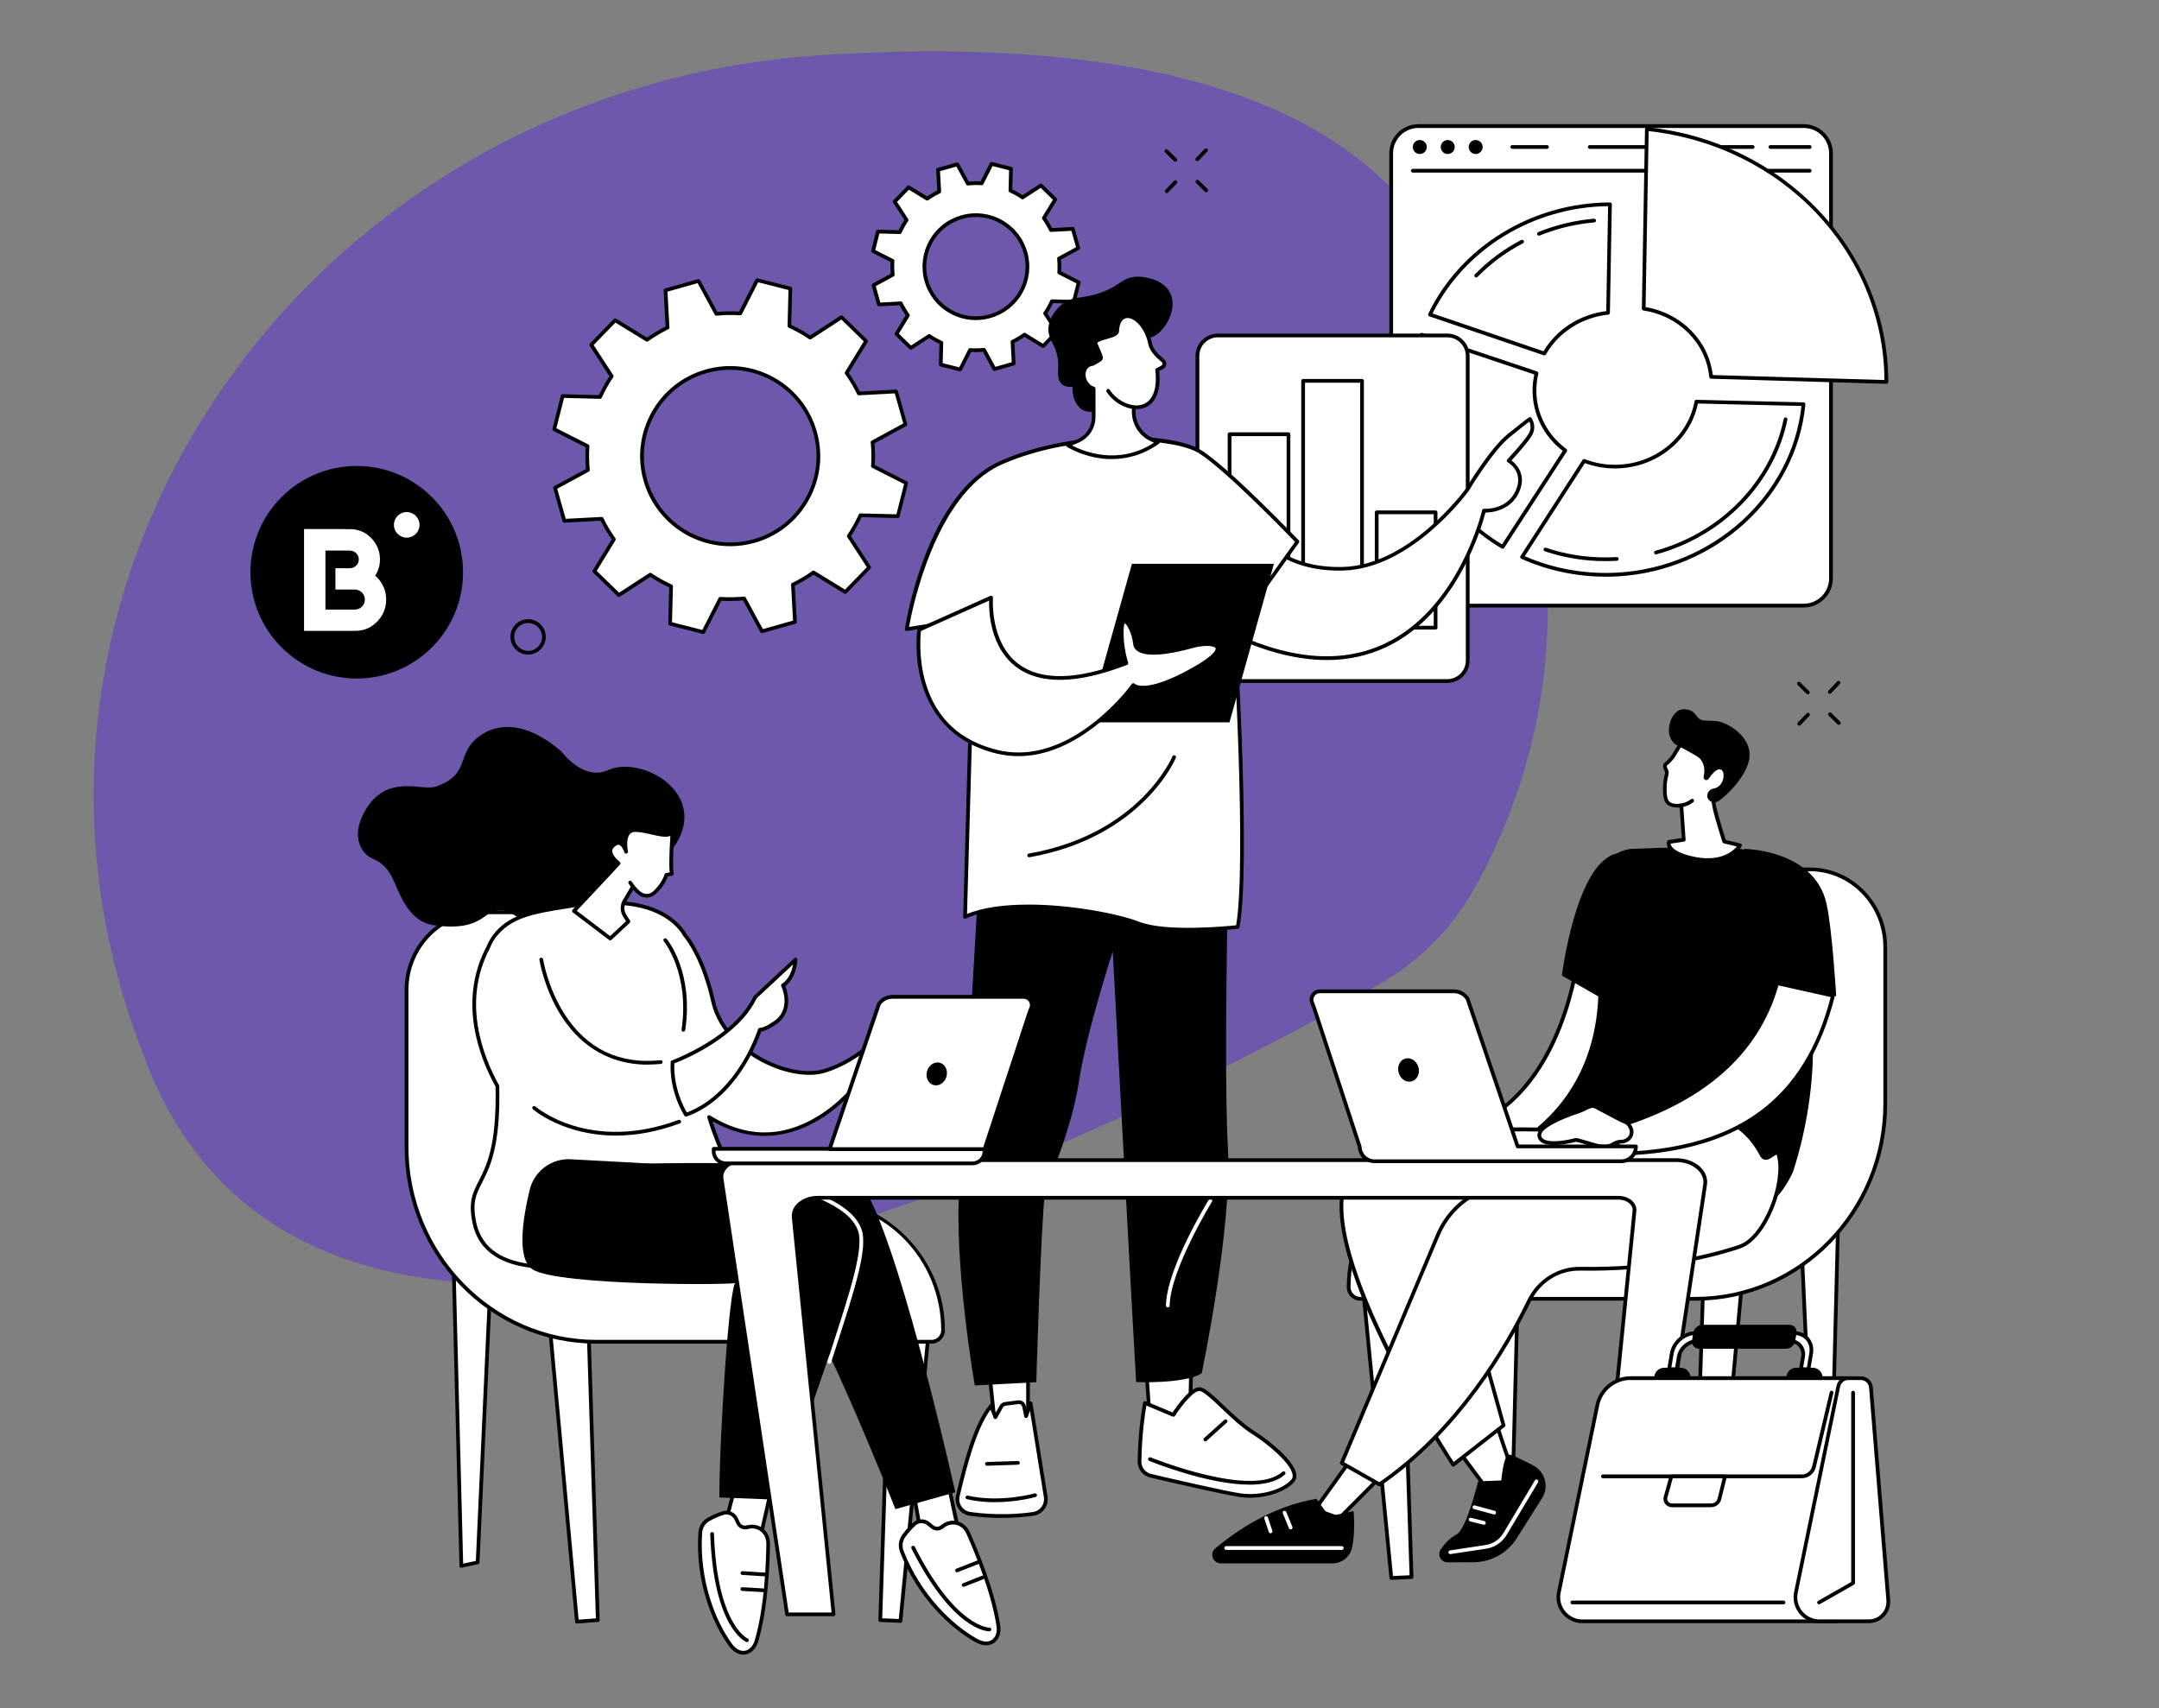 <?xml version="1.0" encoding="UTF-8"?>
<svg id="Capa_1" data-name="Capa 1" xmlns="http://www.w3.org/2000/svg" viewBox="0 0 575 455">
  <rect x="0" y="0" width="575" height="455" fill="#808080" stroke="none"/>
  <defs>
    <style>
      .cls-1 {
        fill: #603ace;
        opacity: .56;
      }

      .cls-1, .cls-2, .cls-3 {
        stroke-width: 0px;
      }

      .cls-3 {
        fill: #fff;
      }
    </style>
  </defs>
  <path class="cls-1" d="m36.61,276.72C-8.54,153.64,82.42,23.19,219.57,14.62c69.03-4.32,133.82,5.35,161.23,48.44,51.4,80.79,28.05,145.16,11.48,174.28-5.86,10.3-14.56,18.89-25.12,24.94-57.6,33.02-280.13,150.15-328.82,19.13-.58-1.57-1.16-3.13-1.73-4.69Z"/>
  <g>
    <circle class="cls-2" cx="95.01" cy="152.42" r="28.31"/>
    <circle class="cls-3" cx="108.32" cy="139.8" r="3.41"/>
    <path class="cls-3" d="m102.67,157.92c-.2-.94-.58-1.86-1.13-2.73h0c-.42-.67-.97-1.29-1.62-1.85.71-1.09,1.13-2.27,1.24-3.5.14-1.46-.08-2.85-.65-4.12-.57-1.27-1.44-2.36-2.59-3.24-1.17-.9-2.58-1.41-4.18-1.52l-2.98-.04h-9.78v27.12h13.52c1.77,0,3.31-.44,4.57-1.31,1.24-.85,2.21-1.94,2.88-3.22.43-.84.71-1.75.83-2.72.12-.96.08-1.93-.12-2.87Zm-5.71,2.82c-.14.33-.34.61-.57.85-.23.23-.52.42-.85.57-.33.14-.68.21-1.03.21h-7.84v-15.72h6.48c.33,0,.64.06.93.19.3.13.56.3.77.51.21.21.39.46.52.75.12.27.19.58.19.9,0,.67-.22,1.2-.7,1.66-.48.47-1.03.69-1.71.69h-3.82v5.68h5.18c.36,0,.7.07,1.03.21.33.14.62.33.85.57.23.23.43.52.57.85.14.33.21.68.21,1.03,0,.38-.07.73-.21,1.04Z"/>
  </g>
  <g id="Workplace_culture" data-name="Workplace culture">
    <g>
      <g>
        <path class="cls-3" d="m232.64,75.97l1.45,5.13,5.81-.31c.55,1.13,1.18,2.2,1.9,3.19l-3.04,4.96,3.82,3.72,4.88-3.18c1.03.69,2.11,1.3,3.24,1.81l-.15,5.82,5.17,1.31,2.63-5.19c1.22.09,2.47.07,3.71-.06l2.78,5.12,5.13-1.45-.31-5.81c1.13-.55,2.2-1.18,3.19-1.9l4.96,3.04,3.72-3.82-3.18-4.88c.69-1.03,1.3-2.11,1.81-3.24l5.82.15,1.31-5.17-5.19-2.63c.09-1.22.07-2.47-.06-3.71l5.12-2.78-1.45-5.13-5.81.31c-.55-1.13-1.18-2.2-1.9-3.19l3.04-4.96-3.82-3.72-4.88,3.18c-1.03-.69-2.11-1.3-3.24-1.81l.15-5.82-5.17-1.31-2.63,5.19c-1.22-.09-2.47-.07-3.71.06l-2.78-5.12-5.13,1.45.31,5.81c-1.13.55-2.2,1.18-3.19,1.9l-4.96-3.04-3.72,3.82,3.18,4.88c-.69,1.03-1.3,2.11-1.81,3.24l-5.82-.15-1.31,5.17,5.19,2.63c-.09,1.22-.07,2.47.06,3.71l-5.12,2.78Zm23.53-18.15c7.29-2.06,14.88,2.18,16.94,9.47,2.06,7.29-2.18,14.88-9.47,16.94-7.29,2.06-14.88-2.18-16.94-9.47-2.06-7.29,2.18-14.88,9.47-16.94Z"/>
        <path class="cls-2" d="m255.72,98.92s-.08,0-.12-.02l-5.17-1.31c-.22-.06-.38-.26-.37-.49l.14-5.5c-.94-.45-1.86-.96-2.74-1.53l-4.61,3c-.19.13-.45.1-.62-.06l-3.82-3.72c-.17-.16-.2-.42-.08-.61l2.87-4.68c-.59-.85-1.13-1.76-1.6-2.7l-5.49.29c-.23.01-.44-.14-.5-.36l-1.45-5.13c-.06-.22.04-.46.24-.57l4.83-2.62c-.09-1.05-.11-2.11-.05-3.14l-4.89-2.49c-.21-.11-.31-.34-.26-.56l1.31-5.17c.06-.23.28-.38.49-.37l5.5.14c.45-.94.96-1.86,1.53-2.74l-3-4.61c-.13-.19-.1-.45.06-.62l3.72-3.82c.16-.17.42-.2.61-.08l4.68,2.87c.85-.59,1.76-1.13,2.7-1.6l-.3-5.49c-.01-.23.14-.44.36-.5l5.13-1.45c.22-.06.46.04.57.24l2.62,4.83c1.05-.09,2.11-.11,3.14-.05l2.49-4.89c.1-.21.34-.31.56-.26l5.17,1.31c.22.06.38.26.37.49l-.14,5.5c.94.45,1.86.96,2.74,1.53l4.61-3c.19-.13.45-.1.62.06l3.82,3.72c.17.16.2.42.08.61l-2.87,4.68c.59.85,1.13,1.76,1.6,2.7l5.49-.29c.23-.01.44.14.5.36l1.45,5.13c.06.22-.04.46-.24.57l-4.83,2.62c.09,1.05.11,2.11.05,3.14l4.89,2.49c.21.11.31.34.26.56l-1.31,5.17c-.06.23-.28.38-.49.37l-5.5-.14c-.45.94-.96,1.86-1.53,2.74l3,4.61c.13.19.1.45-.06.62l-3.72,3.82c-.16.17-.42.2-.61.08l-4.68-2.87c-.85.59-1.76,1.13-2.7,1.6l.29,5.49c.01.23-.14.44-.36.5l-5.13,1.45c-.22.06-.46-.04-.57-.24l-2.62-4.83c-1.05.09-2.11.11-3.14.05l-2.49,4.89c-.09.17-.26.27-.44.27Zm-4.66-2.19l4.4,1.11,2.45-4.83c.09-.18.28-.28.48-.27,1.19.08,2.41.06,3.63-.06.2-.02.39.08.48.26l2.59,4.77,4.37-1.23-.29-5.42c-.01-.2.1-.39.28-.47,1.1-.54,2.15-1.16,3.12-1.85.16-.12.38-.12.55-.02l4.62,2.83,3.16-3.25-2.96-4.55c-.11-.17-.11-.38,0-.55.68-1,1.27-2.07,1.77-3.17.08-.18.27-.3.46-.29l5.43.14,1.11-4.4-4.83-2.45c-.18-.09-.28-.28-.27-.48.08-1.19.06-2.41-.06-3.63-.02-.2.08-.39.26-.48l4.77-2.59-1.23-4.37-5.42.29c-.2,0-.39-.1-.47-.28-.54-1.1-1.16-2.15-1.85-3.12-.12-.16-.12-.38-.02-.55l2.83-4.62-3.25-3.16-4.55,2.96c-.17.11-.38.11-.55,0-1-.68-2.07-1.27-3.17-1.77-.18-.08-.3-.27-.29-.46l.14-5.43-4.4-1.11-2.45,4.83c-.09.18-.28.28-.48.27-1.19-.08-2.41-.06-3.63.06-.2.02-.39-.08-.48-.26l-2.59-4.77-4.37,1.23.29,5.42c.01.2-.1.39-.28.47-1.1.54-2.15,1.16-3.12,1.85-.16.12-.38.12-.55.02l-4.62-2.83-3.16,3.25,2.96,4.55c.11.17.11.38,0,.55-.67,1-1.27,2.07-1.77,3.17-.08.18-.26.3-.46.29l-5.43-.14-1.11,4.4,4.83,2.45c.18.09.28.28.27.48-.08,1.19-.06,2.41.06,3.63.02.2-.08.39-.26.48l-4.77,2.59,1.23,4.37,5.42-.29c.2-.01.39.1.47.28.54,1.1,1.16,2.15,1.85,3.12.12.16.12.38.02.55l-2.83,4.62,3.25,3.16,4.55-2.96c.17-.11.38-.11.55,0,1,.67,2.07,1.27,3.17,1.77.18.08.3.27.29.46l-.14,5.43Zm8.83-11.47c-2.4,0-4.77-.61-6.92-1.82-3.32-1.85-5.71-4.89-6.74-8.54-1.03-3.66-.58-7.49,1.27-10.81,1.85-3.32,4.89-5.71,8.54-6.74,3.65-1.03,7.49-.58,10.81,1.27,3.32,1.85,5.71,4.89,6.74,8.54,1.03,3.66.58,7.49-1.27,10.81-1.85,3.32-4.89,5.71-8.54,6.74-1.28.36-2.59.54-3.89.54Zm-3.58-26.96c-3.4.96-6.22,3.19-7.95,6.27-1.72,3.08-2.14,6.66-1.18,10.06.96,3.4,3.19,6.22,6.27,7.95,3.08,1.72,6.65,2.15,10.06,1.18,3.4-.96,6.22-3.19,7.95-6.27,1.72-3.08,2.14-6.66,1.18-10.06-.96-3.4-3.19-6.22-6.27-7.95-3.08-1.72-6.65-2.15-10.06-1.18Zm-.13-.48h0,0Z"/>
      </g>
      <g>
        <path class="cls-3" d="m147.82,129.94l2.48,8.78,9.95-.53c.94,1.93,2.02,3.76,3.24,5.47l-5.2,8.49,6.54,6.36,8.35-5.44c1.76,1.18,3.61,2.22,5.54,3.1l-.26,9.96,8.84,2.24,4.51-8.87c2.1.15,4.22.11,6.36-.1l4.75,8.76,8.78-2.48-.53-9.95c1.93-.94,3.76-2.02,5.47-3.24l8.49,5.2,6.36-6.54-5.44-8.35c1.18-1.76,2.22-3.61,3.1-5.54l9.96.26,2.24-8.84-8.87-4.51c.15-2.1.11-4.22-.1-6.36l8.76-4.75-2.48-8.78-9.95.53c-.94-1.93-2.02-3.76-3.24-5.47l5.2-8.49-6.54-6.36-8.35,5.44c-1.76-1.18-3.61-2.22-5.54-3.1l.26-9.96-8.84-2.24-4.51,8.87c-2.1-.15-4.22-.11-6.36.1l-4.75-8.76-8.78,2.48.53,9.95c-1.93.94-3.76,2.02-5.47,3.24l-8.49-5.2-6.36,6.54,5.44,8.35c-1.18,1.76-2.22,3.61-3.1,5.54l-9.96-.26-2.24,8.84,8.87,4.51c-.15,2.1-.11,4.22.1,6.36l-8.76,4.75Zm40.27-31.05c12.48-3.53,25.46,3.73,28.99,16.21,3.53,12.48-3.73,25.46-16.21,28.99-12.48,3.53-25.46-3.73-28.99-16.21-3.53-12.48,3.73-25.46,16.21-28.99Z"/>
        <path class="cls-2" d="m187.31,168.86s-.08,0-.12-.02l-8.84-2.24c-.22-.06-.38-.26-.37-.49l.25-9.64c-1.74-.81-3.44-1.76-5.04-2.82l-8.08,5.26c-.19.13-.45.1-.62-.06l-6.54-6.36c-.17-.16-.2-.42-.08-.61l5.03-8.21c-1.09-1.56-2.08-3.23-2.95-4.97l-9.62.52c-.23.01-.44-.14-.5-.36l-2.48-8.78c-.06-.22.04-.46.24-.57l8.47-4.6c-.18-1.94-.21-3.88-.09-5.78l-8.58-4.36c-.21-.11-.31-.34-.26-.56l2.24-8.84c.06-.22.25-.38.49-.37l9.64.25c.81-1.74,1.76-3.44,2.82-5.04l-5.26-8.08c-.13-.19-.1-.45.06-.62l6.36-6.54c.16-.17.42-.2.61-.08l8.21,5.03c1.56-1.09,3.23-2.08,4.97-2.95l-.52-9.62c-.01-.23.14-.44.36-.5l8.78-2.48c.22-.06.46.04.57.24l4.6,8.47c1.94-.18,3.89-.21,5.78-.09l4.36-8.58c.1-.21.34-.31.56-.26l8.84,2.24c.22.06.38.26.37.49l-.25,9.64c1.74.81,3.44,1.76,5.04,2.82l8.08-5.26c.2-.13.45-.1.62.06l6.54,6.36c.17.16.2.42.08.61l-5.03,8.21c1.09,1.56,2.08,3.23,2.95,4.97l9.62-.52c.23-.01.44.14.5.36l2.48,8.78c.06.22-.04.46-.24.57l-8.47,4.6c.18,1.94.21,3.88.09,5.78l8.58,4.36c.21.11.31.34.26.56l-2.24,8.84c-.06.22-.27.38-.49.37l-9.64-.25c-.81,1.74-1.76,3.43-2.82,5.04l5.26,8.08c.13.19.1.45-.06.62l-6.36,6.54c-.16.17-.42.2-.61.08l-8.21-5.03c-1.56,1.09-3.23,2.08-4.97,2.95l.52,9.62c.01.23-.14.44-.36.5l-8.78,2.48c-.22.06-.46-.04-.57-.24l-4.6-8.47c-1.94.18-3.88.21-5.78.09l-4.36,8.58c-.09.17-.26.27-.44.27Zm-8.34-3.12l8.08,2.05,4.33-8.52c.09-.18.28-.28.48-.27,2.05.14,4.16.11,6.27-.1.2-.02.39.08.48.26l4.57,8.41,8.02-2.27-.51-9.55c-.01-.2.1-.39.28-.47,1.9-.93,3.72-2,5.39-3.2.16-.12.38-.12.55-.02l8.15,4.99,5.81-5.97-5.22-8.02c-.11-.17-.11-.38,0-.55,1.17-1.73,2.2-3.57,3.06-5.47.08-.18.27-.3.46-.29l9.57.25,2.05-8.08-8.52-4.33c-.18-.09-.28-.28-.27-.48.14-2.05.11-4.16-.1-6.27-.02-.2.08-.39.26-.48l8.41-4.56-2.27-8.02-9.55.51c-.2.01-.39-.1-.47-.28-.93-1.91-2-3.72-3.2-5.39-.12-.16-.12-.38-.02-.55l4.99-8.15-5.97-5.81-8.02,5.22c-.17.11-.38.11-.55,0-1.73-1.17-3.57-2.19-5.47-3.06-.18-.08-.3-.27-.29-.46l.25-9.57-8.08-2.05-4.33,8.52c-.09.18-.28.28-.48.27-2.05-.14-4.16-.11-6.27.1-.2.02-.39-.08-.48-.26l-4.57-8.41-8.02,2.27.51,9.55c.01.2-.1.39-.28.47-1.91.93-3.72,2-5.39,3.2-.16.12-.38.12-.55.02l-8.15-4.99-5.81,5.97,5.22,8.02c.11.17.11.38,0,.55-1.16,1.73-2.19,3.57-3.06,5.47-.08.18-.26.3-.46.29l-9.57-.25-2.05,8.08,8.52,4.33c.18.09.28.28.27.48-.14,2.05-.11,4.16.1,6.27.02.2-.08.39-.26.48l-8.41,4.56,2.27,8.02,9.55-.51c.2-.01.39.1.47.28.93,1.91,2,3.72,3.2,5.39.12.16.12.38.02.55l-4.99,8.15,5.97,5.81,8.02-5.22c.17-.11.38-.11.55,0,1.73,1.17,3.57,2.19,5.47,3.06.18.08.3.27.29.46l-.25,9.57Zm15.51-20.26c-10.46,0-20.1-6.91-23.09-17.46-3.6-12.73,3.83-26,16.55-29.6l.13.48-.13-.48c6.16-1.74,12.64-.98,18.23,2.15,5.59,3.13,9.63,8.24,11.37,14.41,1.74,6.16.98,12.64-2.15,18.23-3.13,5.59-8.24,9.63-14.41,11.37-2.17.61-4.36.91-6.52.91Zm.03-46.99c-2.1,0-4.21.29-6.29.88-12.2,3.45-19.32,16.18-15.87,28.38,3.45,12.2,16.18,19.32,28.38,15.87,5.91-1.67,10.81-5.54,13.81-10.9,3-5.36,3.73-11.57,2.06-17.48-1.67-5.91-5.54-10.81-10.9-13.81-3.48-1.94-7.31-2.93-11.19-2.93Z"/>
      </g>
    </g>
    <g>
      <g>
        <g>
          <g>
            <rect class="cls-3" x="370.51" y="33.58" width="117.13" height="127.73" rx="7.25" ry="7.25"/>
            <path class="cls-2" d="m480.39,161.81h-102.63c-4.27,0-7.75-3.48-7.75-7.75V40.83c0-4.27,3.48-7.75,7.75-7.75h102.63c4.27,0,7.75,3.48,7.75,7.75v113.23c0,4.27-3.48,7.75-7.75,7.75Zm-102.63-127.73c-3.72,0-6.75,3.03-6.75,6.75v113.23c0,3.72,3.03,6.75,6.75,6.75h102.63c3.72,0,6.75-3.03,6.75-6.75V40.83c0-3.72-3.03-6.75-6.75-6.75h-102.63Z"/>
          </g>
          <g>
            <path class="cls-2" d="m481.97,45.97h-105.69c-.27,0-.5-.22-.5-.5s.22-.5.5-.5h105.69c.27,0,.5.22.5.5s-.22.5-.5.5Z"/>
            <g>
              <circle class="cls-2" cx="378.13" cy="39.16" r="1.86"/>
              <circle class="cls-2" cx="385.57" cy="39.16" r="1.86"/>
              <circle class="cls-2" cx="393.01" cy="39.16" r="1.86"/>
            </g>
            <path class="cls-2" d="m481.97,39.65h-10.47c-.27,0-.5-.22-.5-.5s.22-.5.5-.5h10.47c.27,0,.5.22.5.5s-.22.5-.5.5Z"/>
            <path class="cls-2" d="m466.78,39.65h-43.38c-.27,0-.5-.22-.5-.5s.22-.5.5-.5h43.38c.27,0,.5.22.5.5s-.22.5-.5.5Z"/>
            <path class="cls-2" d="m412,39.65h-9.23c-.27,0-.5-.22-.5-.5s.22-.5.5-.5h9.23c.27,0,.5.22.5.5s-.22.5-.5.5Z"/>
          </g>
        </g>
        <g>
          <g>
            <g>
              <path class="cls-3" d="m411.3,94.16c3.38-5.91,9.67-10.09,16.97-10.84l.51-28.9c-20.99.07-39.51,11.9-47.95,29.37l30.46,10.37Z"/>
              <path class="cls-2" d="m411.3,94.66c-.05,0-.11,0-.16-.03l-30.46-10.37c-.13-.05-.24-.15-.3-.28-.05-.13-.05-.28.01-.41,8.66-17.94,27.66-29.58,48.39-29.65.15,0,.26.05.35.15.09.09.15.22.14.36l-.51,28.9c0,.25-.2.46-.44.48-7.01.73-13.22,4.69-16.59,10.6-.09.16-.26.25-.43.25Zm-29.77-11.16l29.55,10.06c3.51-5.87,9.7-9.83,16.71-10.69l.49-27.96c-19.97.25-38.21,11.41-46.75,28.58Z"/>
            </g>
            <path class="cls-2" d="m409.87,62.77c-.2,0-.38-.12-.46-.31-.1-.25.02-.54.27-.65,4.74-1.92,9.73-3.11,14.84-3.56.27-.02.51.18.54.45.02.27-.18.51-.45.54-5.01.43-9.9,1.61-14.55,3.49-.06.02-.12.04-.19.04Z"/>
            <path class="cls-2" d="m393.15,73.91c-.13,0-.25-.05-.35-.14-.2-.19-.2-.51,0-.7,3.58-3.65,7.72-6.73,12.33-9.15.24-.13.54-.03.67.21.13.24.03.54-.21.67-4.52,2.37-8.58,5.39-12.08,8.96-.1.1-.23.15-.35.15Z"/>
            <g>
              <path class="cls-3" d="m451.79,106.97c-1.72,9.5-10.37,16.96-20.97,17.29-3.16.1-6.18-.45-8.92-1.52l-16.54,25.61c7.69,3.47,16.38,5.17,25.46,4.65,26.42-1.52,47.2-21.41,49.51-45.36l-28.54-.68Z"/>
              <path class="cls-2" d="m427.65,153.6c-7.8,0-15.52-1.63-22.5-4.78-.13-.06-.23-.17-.27-.31-.04-.14-.02-.29.06-.41l16.54-25.61c.13-.2.38-.28.6-.19,2.76,1.08,5.7,1.58,8.72,1.48,10.16-.32,18.78-7.42,20.5-16.88.04-.24.27-.41.5-.41l28.54.68c.14,0,.27.06.36.17.09.1.14.24.12.38-2.37,24.61-23.85,44.3-49.97,45.8-1.07.06-2.13.09-3.2.09Zm-21.56-5.45c7.65,3.35,16.18,4.86,24.7,4.37,25.45-1.46,46.41-20.5,48.99-44.38l-27.58-.66c-1.97,9.72-10.89,16.96-21.36,17.28-3.02.09-5.96-.38-8.74-1.4l-16.01,24.79Z"/>
            </g>
            <path class="cls-2" d="m427.6,149.46c-5.58,0-11.02-.88-16.17-2.62-.26-.09-.4-.37-.31-.63.09-.26.37-.4.63-.31,5.05,1.71,10.39,2.57,15.86,2.57.98,0,1.98-.03,2.96-.09.27-.02.51.19.52.47.02.27-.19.51-.47.52-1,.06-2.01.09-3.01.09Z"/>
            <path class="cls-2" d="m441.03,147.67c-.22,0-.42-.15-.48-.37-.07-.26.08-.54.35-.61,17.36-4.73,30.76-18.51,34.15-35.11.05-.27.32-.44.59-.39.27.05.44.32.39.59-3.46,16.96-17.15,31.03-34.86,35.86-.04.01-.09.02-.13.02Z"/>
            <g>
              <path class="cls-3" d="m400.18,145.67l16.7-25.69c-4.99-3.7-8.2-9.45-8.2-15.98,0-1.58.19-3.11.55-4.59l-30.58-10.25c-1.64,4.81-2.53,9.94-2.53,15.24,0,17.57,9.64,32.7,24.07,41.27Z"/>
              <path class="cls-2" d="m400.18,146.16c-.09,0-.17-.02-.25-.07-15.23-9.04-24.32-24.62-24.32-41.69,0-5.25.86-10.43,2.56-15.4.09-.26.37-.4.63-.31l30.58,10.25c.24.08.38.34.32.59-.35,1.47-.53,2.97-.53,4.48,0,6.14,2.92,11.81,8,15.58.21.16.26.45.12.67l-16.69,25.69c-.09.15-.25.23-.42.23Zm-21.23-56.38c-1.56,4.73-2.35,9.64-2.35,14.62,0,16.56,8.75,31.71,23.42,40.6l16.18-24.9c-5.11-3.95-8.03-9.79-8.03-16.09,0-1.43.15-2.87.46-4.27l-29.68-9.95Z"/>
            </g>
          </g>
          <g>
            <path class="cls-3" d="m437.76,82.23c9.65,1.44,17.07,8.92,17.95,18.16l46.67,1.35s0-.04,0-.06c0-34.23-27.28-63.53-63.78-67.3l-.84,47.85Z"/>
            <path class="cls-2" d="m502.37,102.23s0,0,0,0l-46.67-1.35c-.25,0-.46-.2-.48-.45-.86-9.02-8.07-16.31-17.53-17.72-.25-.04-.43-.25-.42-.5l.84-47.85c0-.14.06-.27.17-.36.1-.09.24-.14.38-.12,17.71,1.83,34.01,9.78,45.89,22.38,11.82,12.54,18.34,28.67,18.34,45.41,0,.13-.05.29-.15.39-.09.09-.22.17-.35.17Zm-46.21-2.33l45.72,1.32c-.24-33.99-27.12-62.36-62.8-66.3l-.82,46.88c9.55,1.6,16.82,8.96,17.9,18.1Z"/>
          </g>
        </g>
      </g>
      <g>
        <g>
          <rect class="cls-3" x="318.91" y="89.35" width="71.98" height="92.05" rx="5.45" ry="5.45"/>
          <path class="cls-2" d="m385.44,181.9h-61.08c-3.28,0-5.95-2.67-5.95-5.95v-81.15c0-3.28,2.67-5.95,5.95-5.95h61.08c3.28,0,5.95,2.67,5.95,5.95v81.15c0,3.28-2.67,5.95-5.95,5.95Zm-61.08-92.05c-2.73,0-4.95,2.22-4.95,4.95v81.15c0,2.73,2.22,4.95,4.95,4.95h61.08c2.73,0,4.95-2.22,4.95-4.95v-81.15c0-2.73-2.22-4.95-4.95-4.95h-61.08Z"/>
        </g>
        <g>
          <g>
            <rect class="cls-3" x="327.47" y="115.66" width="15.68" height="51.52"/>
            <path class="cls-2" d="m343.15,167.68h-15.68c-.27,0-.5-.22-.5-.5v-51.52c0-.27.22-.5.5-.5h15.68c.27,0,.5.22.5.5v51.52c0,.27-.22.5-.5.5Zm-15.18-.99h14.69v-50.53h-14.69v50.53Z"/>
          </g>
          <g>
            <rect class="cls-3" x="347.06" y="101.44" width="15.68" height="65.74"/>
            <path class="cls-2" d="m362.74,167.68h-15.68c-.27,0-.5-.22-.5-.5v-65.74c0-.27.22-.5.5-.5h15.68c.27,0,.5.22.5.5v65.74c0,.27-.22.5-.5.5Zm-15.18-.99h14.69v-64.75h-14.69v64.75Z"/>
          </g>
          <g>
            <rect class="cls-3" x="366.65" y="136.47" width="15.68" height="30.72"/>
            <path class="cls-2" d="m382.33,167.68h-15.68c-.27,0-.5-.22-.5-.5v-30.72c0-.27.22-.5.5-.5h15.68c.27,0,.5.22.5.5v30.72c0,.27-.22.5-.5.5Zm-15.18-.99h14.69v-29.73h-14.69v29.73Z"/>
          </g>
        </g>
      </g>
    </g>
    <g>
      <g>
        <g>
          <polygon class="cls-3" points="263.6 366.44 264.97 379.49 273.79 380.53 273.79 365.05 263.6 366.44"/>
          <path class="cls-2" d="m273.79,381.02s-.04,0-.06,0l-8.83-1.03c-.23-.03-.41-.21-.44-.44l-1.37-13.05c-.03-.27.16-.51.43-.54l10.2-1.39c.14-.02.29.02.39.12.11.09.17.23.17.37v15.48c0,.14-.06.28-.17.37-.09.08-.21.13-.33.13Zm-8.37-1.98l7.88.92v-14.35l-9.16,1.25,1.28,12.18Z"/>
        </g>
        <g>
          <path class="cls-3" d="m275.18,403.25c-3.68.52-9.71.97-16.79,0-2.32-.32-3.86-2.57-3.3-4.85,1.56-6.34,4.25-18.36,8.86-23.93l1.15,3.02,1.58-2.84c.22-.39.61-.65,1.05-.71l3.46-.44c.72-.09,1.4.39,1.55,1.1l.55,2.62,1.21-3.44,4.03,25.05c.28,2.14-1.21,4.12-3.34,4.42Z"/>
          <path class="cls-2" d="m266.84,404.32c-2.58,0-5.45-.16-8.51-.58-1.25-.17-2.37-.87-3.08-1.91-.7-1.04-.93-2.33-.64-3.55l.33-1.37c1.59-6.54,4.25-17.48,8.62-22.76.11-.14.29-.2.46-.17.17.03.32.15.38.31l.77,2.02,1.06-1.91c.29-.53.82-.88,1.42-.96l3.46-.44c.97-.12,1.89.53,2.09,1.49l.19.88.62-1.77c.08-.21.29-.35.51-.33.23.02.41.19.45.42l4.03,25.05c.32,2.42-1.37,4.65-3.76,4.99l-.07-.49.07.49c-2.16.3-5.04.58-8.41.58Zm-3.04-28.85c-3.91,5.33-6.39,15.5-7.89,21.67l-.33,1.37c-.24.96-.06,1.94.49,2.75.55.81,1.42,1.35,2.39,1.48,6.96.96,12.9.54,16.65,0,1.86-.26,3.17-1.99,2.92-3.86l-3.72-23.11-.56,1.6c-.07.21-.28.35-.5.33-.22-.01-.41-.18-.45-.39l-.55-2.62c-.1-.46-.53-.77-1-.71l-3.46.44c-.28.04-.54.21-.68.46l-1.58,2.84c-.09.17-.28.27-.47.25-.19-.01-.36-.14-.43-.32l-.83-2.2Z"/>
        </g>
        <path class="cls-2" d="m264.96,400.12c-2.35,0-4.9-.21-7.44-.79-.27-.06-.43-.33-.37-.59.06-.27.33-.43.59-.37,8.65,1.97,17.71-.56,17.8-.59.26-.08.54.08.61.34.08.26-.08.54-.34.61-.27.08-4.95,1.39-10.85,1.39Z"/>
        <path class="cls-2" d="m262.85,390.41c-.27,0-.49-.21-.5-.48,0-.27.21-.5.48-.51l8.27-.27c.27,0,.5.21.51.48,0,.27-.21.5-.48.51l-8.27.27s-.01,0-.02,0Z"/>
        <g>
          <polygon class="cls-3" points="304.93 359.49 306.26 378.54 316.88 378.54 317.37 359.49 304.93 359.49"/>
          <path class="cls-2" d="m316.88,379.03h-10.62c-.26,0-.48-.2-.49-.46l-1.32-19.05c0-.14.04-.27.13-.37.09-.1.23-.16.36-.16h12.44c.13,0,.26.05.36.15.09.1.14.23.14.36l-.49,19.05c0,.27-.23.48-.5.48Zm-10.16-.99h9.67l.47-18.05h-11.4l1.25,18.05Z"/>
        </g>
        <g>
          <path class="cls-3" d="m303.48,389.29c-.03,1.8,1.2,3.38,2.96,3.79,6.11,1.42,19.86,4.58,23.78,5.17,5.09.76,11.35-.8,14.04-3.78,2.69-2.98-6.02-10.09-10.16-12.68-6.14-3.84-12.05-11.44-14.52-11.78-2.48-.34-7.09,6.84-7.09,6.84l-7.55-3.17s-1.32,6.47-1.45,15.61Z"/>
          <path class="cls-2" d="m332.89,398.94c-.93,0-1.84-.06-2.74-.2-3.96-.59-17.98-3.82-23.82-5.18-1.97-.46-3.37-2.26-3.34-4.28.13-9.08,1.45-15.64,1.46-15.7.03-.15.12-.27.25-.34.13-.07.29-.08.42-.02l7.17,3.01c1.17-1.77,4.89-7.05,7.35-6.71,1.4.19,3.4,2.1,6.18,4.73,2.59,2.45,5.52,5.23,8.54,7.12,3.32,2.08,10.35,7.57,10.87,11.3.12.84-.09,1.55-.6,2.13-2.27,2.51-7.08,4.13-11.74,4.13Zm-27.58-24.56c-.32,1.8-1.22,7.51-1.33,14.92-.02,1.56,1.06,2.95,2.58,3.3,5.83,1.36,19.81,4.58,23.74,5.16,5.1.76,11.08-.83,13.6-3.62.32-.35.43-.78.36-1.32-.44-3.16-7-8.46-10.41-10.6-3.11-1.94-6.08-4.76-8.69-7.25-2.34-2.22-4.55-4.32-5.63-4.46-1.57-.22-4.89,3.94-6.61,6.62-.13.2-.39.28-.61.19l-6.98-2.93Zm-1.83,14.91h0,0Z"/>
        </g>
        <path class="cls-2" d="m332.78,395.45c-11.04,0-25.87-5.99-26.71-6.34-.25-.1-.38-.39-.27-.65.1-.25.39-.37.65-.27.27.11,27.17,10.98,35.08,3.83.2-.18.52-.17.7.04.18.2.17.52-.04.7-2.17,1.96-5.56,2.69-9.41,2.69Z"/>
        <path class="cls-2" d="m321.01,383.91c-.14,0-.27-.06-.37-.16-.18-.2-.17-.52.04-.7l5.4-4.87c.2-.18.52-.17.7.04.18.2.17.52-.04.7l-5.4,4.87c-.09.09-.21.13-.33.13Z"/>
        <path class="cls-2" d="m260.59,235.32s-3.29,59.54-5.01,80.1c-1.72,20.55,4.03,53.6,4.03,53.6l16.39-.86s1.12-40.17,2.34-51.33c0,0,6.92-15.12,8.98-28.61,2.05-13.49,9.04-34.79,9.04-34.79,0,0,5.68,106.34,6.22,114.69,0,0,12.85.57,17.46-2.33,0,0,8.17-38.78,6.99-59.87-1.17-21.1.12-73.51.12-73.51l-66.56,2.92Z"/>
        <path class="cls-3" d="m275.32,317.31h-5.01c-.27,0-.5-.22-.5-.5s.22-.5.5-.5h5.01c.27,0,.5.22.5.5s-.22.5-.5.5Z"/>
        <path class="cls-3" d="m311.01,348.24s0,0,0,0c-.27,0-.49-.23-.49-.51.18-9.83,10.97-27.45,11.43-28.19.14-.23.45-.31.68-.16.23.14.31.45.16.68-.11.18-11.11,18.14-11.28,27.69,0,.27-.23.49-.5.49Z"/>
      </g>
      <g>
        <g>
          <path class="cls-3" d="m332.33,140.09c1.19-.09,7.05,11.9,25.38,11.4,18.33-.5,33.04-21.01,33.04-21.01,0,0,6.33-10.67,11.13-14.53,4.8-3.86,5.56-4.37,5.56-4.37,0,0,1.51,2.01,0,4.37-1.51,2.36-5.66,6.78-5.66,6.78,0,0,4.58,2.52,2.52,7.75-2.38,6.03-9.07,5.54-9.07,5.54,0,0-13.59,60.17-69.76,31.58l6.87-27.5Z"/>
          <path class="cls-2" d="m353.32,175.8c-8.53,0-17.92-2.59-28.08-7.76-.21-.1-.31-.34-.26-.56l6.87-27.5c.05-.21.23-.36.44-.37.49-.04.88.39,1.82,1.44,2.78,3.1,9.28,10.35,23.59,9.96,17.88-.49,32.5-20.6,32.65-20.81.24-.4,6.41-10.76,11.23-14.63,4.77-3.83,5.56-4.37,5.59-4.39.22-.15.52-.1.67.11.07.09,1.69,2.31.02,4.93-1.25,1.97-4.24,5.25-5.32,6.43,1.21.9,3.98,3.56,2.22,8.02-2.13,5.39-7.59,5.85-9.15,5.86-.86,3.34-7.51,26.95-26.44,35.84-4.89,2.29-10.18,3.44-15.85,3.44Zm-27.28-8.47c16.48,8.31,30.84,9.7,42.7,4.13,19.86-9.32,25.94-35.3,26-35.56.05-.24.28-.4.52-.39.26.02,6.37.38,8.58-5.23,1.88-4.76-2.12-7.04-2.29-7.14-.13-.07-.23-.21-.25-.36-.02-.15.02-.31.13-.42.04-.04,4.14-4.41,5.61-6.71.92-1.44.56-2.73.27-3.37-.61.46-2.02,1.55-5.09,4.03-4.68,3.76-10.96,14.29-11.02,14.4-.17.24-15.09,20.75-33.45,21.26-.39.01-.77.02-1.14.02-13.98,0-20.42-7.19-23.21-10.3-.26-.29-.52-.58-.73-.8l-6.6,26.43Z"/>
        </g>
        <g>
          <path class="cls-3" d="m241.49,167.59s5.5-35.5,24.93-44.24c19.43-8.74,45.72-7.52,52.97-3.16,7.25,4.36,26.15,24.09,26.15,24.09l-16.7,23.31s3.82,62.75.8,79.32c0,0-18.58,2.17-26.45-.94-7.88-3.1-33.78-7.45-46.17-1.76l2.25-79.45-17.79,2.83Z"/>
          <path class="cls-2" d="m316.53,248.15c-4.93,0-10.15-.39-13.53-1.72-7.76-3.05-33.4-7.46-45.78-1.77-.16.07-.34.06-.48-.04-.14-.09-.23-.26-.22-.43l2.23-78.85-17.19,2.73c-.16.02-.32-.03-.43-.14-.11-.11-.16-.27-.14-.43.23-1.46,5.77-35.87,25.22-44.62,19.15-8.61,45.62-7.83,53.43-3.13,7.22,4.35,25.48,23.36,26.25,24.17.17.17.18.44.05.63l-16.6,23.17c.22,3.7,3.7,63.26.78,79.26-.04.21-.21.38-.43.4-.44.05-6.54.75-13.17.75Zm-42.68-7.21c11.75,0,24.43,2.57,29.52,4.57,7.07,2.78,23.21,1.22,25.85.95,2.85-16.86-.83-78.21-.87-78.84,0-.11.03-.23.09-.32l16.46-22.98c-2.39-2.48-19.13-19.72-25.76-23.71-6.82-4.11-33.07-5.55-52.52,3.19-17.5,7.87-23.64,38.26-24.53,43.19l17.1-2.72c.15-.02.29.02.41.12.11.1.17.24.17.39l-2.23,78.67c4.39-1.81,10.23-2.5,16.32-2.5Z"/>
        </g>
        <path class="cls-2" d="m274.09,228.34c-.24,0-.45-.17-.49-.41-.05-.27.13-.53.4-.57,29.54-5.22,38.16-25.67,38.24-25.88.1-.25.39-.38.65-.27.25.1.38.39.27.65-.09.21-8.89,21.16-38.99,26.48-.03,0-.06,0-.09,0Z"/>
        <polygon class="cls-2" points="327.44 192.41 289.62 192.41 301.47 150.17 339.28 150.17 327.44 192.41"/>
        <g>
          <path class="cls-3" d="m244.82,167.73l19.14-8.56s-2.7,32.43,36.03,17.45c0,0-1.43-4.17-1.23-9.03.2-4.87,3.11-.16,3.52,3.8.41,3.96,9.5,2.35,14.96.79,5.46-1.56,12.63-.54,0,6.43-12.63,6.97-15.4,3.86-15.4,3.86,0,0-16.13,22.58-36.21,17.78-24.69-5.9-20.81-32.53-20.81-32.53Z"/>
          <path class="cls-2" d="m271.23,201.41c-1.86,0-3.77-.21-5.72-.67-12.99-3.1-18.06-11.95-20.03-18.82-2.12-7.41-1.2-13.98-1.16-14.26.02-.17.13-.31.29-.38l19.14-8.56c.16-.07.35-.05.49.05.14.1.22.27.21.45,0,.12-.88,11.89,6.83,17.66,5.97,4.46,15.42,4.28,28.09-.54-.36-1.22-1.28-4.73-1.11-8.76.03-.62.1-2.51,1.26-2.55,0,0,.02,0,.03,0,1.5,0,2.96,3.76,3.23,6.32.06.54.31.95.78,1.27,2.27,1.54,8.72.47,13.55-.91,2.53-.72,6.83-1.2,7.57.58.63,1.53-1.72,3.74-7.19,6.76-10.35,5.71-14.29,4.81-15.54,4.11-2.08,2.71-14.69,18.25-30.71,18.25Zm-25.95-33.34c-.15,1.31-.66,7.22,1.17,13.61,2.76,9.61,9.25,15.7,19.29,18.1,1.87.45,3.71.65,5.5.65,16.95,0,30.05-18.03,30.19-18.24.09-.12.23-.2.38-.21.16,0,.3.05.4.17.02.02,2.85,2.62,14.79-3.97,7.15-3.94,6.81-5.36,6.75-5.51-.31-.74-3.22-.91-6.38,0-2.56.73-11.17,2.95-14.38.78-.72-.49-1.13-1.16-1.21-1.99-.3-2.88-1.75-5.34-2.24-5.43,0,.02-.24.28-.29,1.6-.2,4.71,1.19,8.81,1.2,8.85.09.25-.04.53-.29.62-13.23,5.12-23.15,5.31-29.48.58-7.02-5.26-7.34-14.83-7.26-17.71l-18.15,8.11Z"/>
        </g>
      </g>
      <g>
        <path class="cls-2" d="m295.91,107.17c-1.65,1.51-4.88,3.36-7.41,2.09-1.88-.95-2.94-3.41-2.87-6.22-.87.07-2.02,0-2.83-.71-1.26-1.11-1.02-3.15-.97-4.49.23-6.2-3.37-7.15-2.49-11.35.69-3.3,3.29-5.27,3.77-5.64,2.45-1.86,4.11-1.26,8.23-2.34,6.93-1.82,7.15-4.8,11.72-4.82.26,0,6.48.07,8.59,4.36,1.72,3.49-.29,7.74-2.36,9.97-2.68,2.89-4.61,1.46-7.3,3.88-4.73,4.25-1.16,10.78-6.07,15.27Z"/>
        <g>
          <path class="cls-3" d="m309.74,96.12l-.27-.24c-1.37-1.18-2.8-2.55-3.16-4.33-1.55-7.54-8.46-10.28-8.77-3.35-.08,1.75-6.46,1.66-5.7,3.49,1.97,4.78,2.02,3.5-.77,5.26-.32.01-.63.08-.92.22-1.43.67-1.93,2.61-1.13,4.33.49,1.05,1.35,1.77,2.27,2.03v7.55c0,2.83-1.71,5.38-4.33,6.45l-2.55,1.04s11.9,7.76,23.97-.76l-1.61-.72c-2.84-1.27-4.7-4.05-4.8-7.16v-1.48c.8.07,1.58.02,2.31-.19,3.38-.98,4.5-4.87,3.92-9.71l1.37-.74c.64-.34.74-1.23.19-1.7Z"/>
          <path class="cls-2" d="m296.15,122.29c-6.87,0-11.95-3.24-12.03-3.29-.15-.1-.24-.28-.22-.46.02-.18.14-.34.31-.41l2.55-1.04c2.45-1,4.03-3.35,4.03-6v-7.2c-.95-.38-1.75-1.16-2.22-2.18-.92-1.97-.3-4.21,1.37-4.99.3-.14.63-.23.98-.26.46-.29.84-.49,1.15-.65.35-.19.68-.37.69-.46.02-.23-.25-.86-.63-1.74-.2-.47-.45-1.04-.74-1.73-.14-.33-.13-.67.01-.97.38-.79,1.62-1.13,3.04-1.53,1.03-.29,2.59-.73,2.61-1.2.18-3.81,2.17-4.38,3.02-4.45,2.44-.19,5.71,2.71,6.74,7.72.34,1.64,1.73,2.95,3,4.05l.27.24c.38.33.58.83.52,1.33-.06.5-.35.95-.8,1.18l-1.08.58c.55,5.34-1.01,8.95-4.32,9.91-.6.18-1.27.26-1.96.24v.95c.1,2.89,1.87,5.53,4.51,6.71l1.61.72c.16.07.27.23.29.4.02.18-.06.35-.21.45-4.35,3.07-8.69,4.06-12.49,4.06Zm-10.63-3.63c2.84,1.49,12.25,5.49,21.82-.74l-.8-.36c-2.99-1.34-4.99-4.32-5.09-7.6v-1.49c-.01-.14.04-.27.15-.37.1-.09.24-.14.38-.13.78.07,1.5.01,2.14-.18,2.86-.83,4.16-4.18,3.57-9.18-.02-.2.08-.4.26-.5l1.37-.74c.16-.09.26-.24.28-.42.02-.18-.05-.35-.18-.47t0,0l-.27-.24c-1.4-1.21-2.93-2.66-3.33-4.6-.89-4.34-3.66-7.09-5.69-6.93-1.24.1-2.01,1.37-2.11,3.5-.05,1.19-1.65,1.64-3.33,2.11-.94.26-2.23.63-2.42,1.01-.01.02-.03.06.01.15.28.69.53,1.25.73,1.72.93,2.15,1.13,2.6-.5,3.46-.32.17-.71.38-1.19.68-.07.05-.16.07-.24.08-.26.01-.51.07-.74.17-1.18.55-1.58,2.2-.89,3.67.41.87,1.14,1.53,1.95,1.76.21.06.36.26.36.48v7.55c0,3.05-1.82,5.76-4.64,6.91l-1.61.66Z"/>
        </g>
        <path class="cls-2" d="m301.93,108.96s-.05,0-.08,0c-4.87-.75-7.05-4.46-7.15-4.62-.14-.24-.05-.54.18-.68.24-.14.54-.06.68.18.02.03,2.05,3.46,6.44,4.13.27.04.46.29.42.57-.04.25-.25.42-.49.42Z"/>
      </g>
    </g>
    <g>
      <path class="cls-2" d="m140.65,174.35c-.62,0-1.25-.13-1.84-.38-1.16-.49-2.05-1.4-2.52-2.57-.97-2.41.2-5.15,2.6-6.12,2.4-.97,5.15.2,6.12,2.6.97,2.41-.2,5.15-2.6,6.12-.57.23-1.16.34-1.76.34Zm0-8.42c-.46,0-.93.09-1.38.27-1.9.77-2.82,2.93-2.05,4.83.37.92,1.08,1.64,1.99,2.03.91.39,1.92.4,2.84.03,1.9-.77,2.82-2.93,2.05-4.83-.58-1.44-1.98-2.32-3.45-2.32Z"/>
      <g>
        <path class="cls-2" d="m487.33,184.79c-.12,0-.25-.05-.34-.14-.2-.19-.2-.5-.02-.7l2.32-2.43c.19-.2.5-.2.7-.02.2.19.2.5.02.7l-2.32,2.43c-.1.1-.23.15-.36.15Z"/>
        <path class="cls-2" d="m479.19,193.29c-.12,0-.25-.05-.34-.14-.2-.19-.2-.5-.02-.7l2.32-2.43c.19-.2.5-.2.7-.02.2.19.2.5.02.7l-2.32,2.43c-.1.1-.23.15-.36.15Z"/>
        <path class="cls-2" d="m481.47,184.92c-.13,0-.25-.05-.35-.14l-2.36-2.33c-.19-.19-.2-.51,0-.7.19-.2.51-.2.7,0l2.36,2.33c.19.19.2.51,0,.7-.1.1-.23.15-.35.15Z"/>
        <path class="cls-2" d="m489.73,193.06c-.13,0-.25-.05-.35-.14l-2.36-2.33c-.19-.19-.2-.51,0-.7.19-.19.51-.2.7,0l2.36,2.33c.19.19.2.51,0,.7-.1.1-.23.15-.35.15Z"/>
      </g>
      <g>
        <path class="cls-2" d="m318.87,42.93c-.12,0-.25-.05-.34-.14-.2-.19-.2-.5-.02-.7l2.33-2.43c.19-.2.5-.2.7-.02.2.19.2.5.02.7l-2.33,2.43c-.1.1-.23.15-.36.15Z"/>
        <path class="cls-2" d="m310.73,51.43c-.12,0-.25-.05-.34-.14-.2-.19-.2-.5-.02-.7l2.32-2.43c.19-.2.5-.2.7-.02.2.19.2.5.02.7l-2.32,2.43c-.1.1-.23.15-.36.15Z"/>
        <path class="cls-2" d="m313.01,43.06c-.13,0-.25-.05-.35-.14l-2.36-2.33c-.19-.19-.2-.51,0-.7.19-.2.51-.2.7,0l2.36,2.33c.19.19.2.51,0,.7-.1.1-.23.15-.35.15Z"/>
        <path class="cls-2" d="m321.27,51.2c-.13,0-.25-.05-.35-.14l-2.36-2.33c-.2-.19-.2-.51,0-.7.19-.2.51-.2.7,0l2.36,2.33c.2.19.2.51,0,.7-.1.1-.23.15-.35.15Z"/>
      </g>
    </g>
    <g>
      <g>
        <g>
          <g>
            <polygon class="cls-3" points="247.35 354.62 239.81 431.75 234.44 431.53 237.11 350.44 247.35 354.62"/>
            <path class="cls-2" d="m239.81,432.25s-.01,0-.02,0l-5.38-.23c-.27-.01-.48-.24-.48-.51l2.67-81.09c0-.16.09-.31.23-.4.14-.09.31-.1.46-.04l10.24,4.18c.2.08.33.29.31.51l-7.53,77.14c-.02.26-.24.45-.49.45Zm-4.86-1.2l4.42.19,7.45-76.3-9.24-3.77-2.63,79.89Z"/>
          </g>
          <g>
            <polygon class="cls-3" points="146.3 351.84 153.65 431.95 159.21 431.53 156.54 347.51 146.3 351.84"/>
            <path class="cls-2" d="m153.65,432.44c-.25,0-.47-.19-.49-.45l-7.35-80.11c-.02-.21.1-.42.3-.5l10.24-4.33c.15-.06.32-.05.46.04.14.09.22.24.23.4l2.67,84.02c0,.27-.19.49-.46.51l-5.56.42s-.03,0-.04,0Zm-6.82-80.29l7.27,79.26,4.6-.35-2.63-82.82-9.24,3.91Z"/>
          </g>
          <g>
            <polygon class="cls-3" points="120.71 332.99 122.87 417.11 127.21 416.17 131.19 328.99 120.71 332.99"/>
            <path class="cls-2" d="m122.87,417.6c-.11,0-.22-.04-.31-.11-.12-.09-.19-.23-.19-.38l-2.16-84.12c0-.21.12-.4.32-.48l10.48-4c.16-.06.33-.04.47.06.14.1.21.26.2.42l-3.98,87.18c-.01.22-.17.41-.39.46l-4.34.94s-.07.01-.11.01Zm-1.66-84.28l2.14,83.17,3.38-.73,3.93-86.04-9.45,3.6Z"/>
          </g>
          <polygon class="cls-3" points="205.51 331.11 207.67 415.23 212.18 415.25 215.99 327.11 205.51 331.11"/>
          <g>
            <path class="cls-3" d="m183.72,265.41v19.57c0,19.14,15.1,34.66,33.72,34.66,18.62,0,33.72,15.52,33.72,34.66,0,1.71-1.38,3.09-3.08,3.09h-89.26c-27.92,0-50.55-23.26-50.55-51.96v-41.76c0-11.41,9-20.67,20.11-20.67h33.55c12.04,0,21.8,10.03,21.8,22.41Z"/>
            <path class="cls-2" d="m248.08,357.89h-89.26c-28.15,0-51.05-23.53-51.05-52.45v-41.76c0-11.67,9.24-21.16,20.6-21.16h33.55c12.29,0,22.3,10.27,22.3,22.9v19.57c0,18.84,14.9,34.16,33.22,34.16s34.22,15.77,34.22,35.16c0,1.98-1.61,3.58-3.58,3.58Zm-119.7-114.39c-10.81,0-19.61,9.05-19.61,20.17v41.76c0,28.38,22.45,51.46,50.05,51.46h89.26c1.43,0,2.59-1.16,2.59-2.59,0-18.84-14.9-34.16-33.22-34.16s-34.22-15.77-34.22-35.16v-19.57c0-12.08-9.56-21.91-21.3-21.91h-33.55Z"/>
          </g>
        </g>
        <g>
          <path class="cls-2" d="m99.62,228.9c-1.37-.57-2.57-1.55-3.33-2.91-1.12-2-1.72-5.21.8-9.79,5.7-10.34,15.21-5.45,18.85-6.65,8.16-2.69,6.23-7.09,9.54-11.38,2.48-3.21,11.04-9.25,24.04,2.01,0,0,5.84,7.97,12.46,4.94,8.13-3.73,24.47,4.7,19.31,17.23-1.49,3.61-4.17,6.39-7.44,7.9-.59.27-1.24.54-1.95.78-2.04.7-3.61,2.52-4.12,4.86-1.66,7.63-7.95,22.36-31.31,7.54-1.76-1.12-3.85-1.26-5.67-.41-2.24,1.04-4.67,5.07-15.46,3.37-6.93-1.09-9.14-9.16-10.97-12.83-1.46-2.92-3.55-4.16-4.75-4.66Z"/>
          <g>
            <g>
              <path class="cls-3" d="m219.7,285.21c-9.18,2.87-26.78-5.1-29.78-18.46-2.38-10.6-6.1-15.97-7.54-17.75-.69-1.17-1.59-2.28-2.79-3.33-8.55-7.52-23.37-5.08-29.78-4.03-7.27,1.19-13.3,2.18-17.4,6.8-1.09,1.23-1.86,2.51-2.39,3.87h0c-7.83,14.73-1.48,29.95,2.43,36.98.65,28.19-8.68,23.76-6.15,36.27,3.55,17.63,31.95,11.04,42.28,8.79,3.62-.79,22.6,4.84,27.24-9.8,2.71-8.54-2.44-12.49-6.98-27.02,23.27,14.46,40.55-10.2,40.55-10.2l1.79-8.64s-4.69,4.38-11.49,6.51Z"/>
              <path class="cls-2" d="m146.45,337.96c-5.5,0-10.81-.87-14.74-3.43-3.13-2.04-5.11-5.02-5.88-8.86-1.13-5.61.05-7.92,1.68-11.12,2.03-3.97,4.81-9.41,4.47-25.12-4.26-7.7-10.16-22.69-2.38-37.35.57-1.45,1.38-2.75,2.46-3.97,4.21-4.75,10.46-5.77,17.69-6.96,6.42-1.05,21.46-3.53,30.19,4.15,1.2,1.05,2.13,2.17,2.87,3.42,1.51,1.88,5.23,7.32,7.61,17.92,1.29,5.76,5.64,11.14,11.93,14.77,5.95,3.43,12.71,4.74,17.22,3.33,6.6-2.06,11.25-6.35,11.3-6.4.16-.15.39-.18.58-.07.19.11.29.32.24.53l-1.79,8.64c-.01.07-.04.13-.08.18-.04.06-4.46,6.3-11.7,10.66-6.51,3.92-16.63,7.07-28.38.35,1.45,4.41,2.95,7.83,4.17,10.63,2.55,5.83,4.23,9.68,2.41,15.44-3.77,11.91-16.7,10.83-23.65,10.25-1.75-.15-3.26-.27-3.95-.12l-.65.14c-5.14,1.12-13.57,2.97-21.6,2.97Zm-16-85.36c-7.56,14.3-1.71,28.98,2.45,36.46.04.07.06.15.06.23.37,16.05-2.49,21.64-4.57,25.72-1.6,3.13-2.65,5.19-1.59,10.47.72,3.56,2.55,6.33,5.45,8.22,9.3,6.07,27.05,2.19,35.58.32l.65-.14c.84-.18,2.27-.06,4.25.1,7.14.6,19.09,1.59,22.62-9.56,1.71-5.4.17-8.92-2.37-14.74-1.35-3.08-3.03-6.92-4.61-11.98-.06-.2,0-.41.17-.54.16-.13.39-.14.57-.03,9.47,5.89,19.04,6,28.45.34,6.62-3.98,10.83-9.58,11.37-10.32l1.48-7.13c-1.79,1.43-5.61,4.12-10.56,5.67-4.76,1.49-11.83.15-18.01-3.42-6.53-3.77-11.05-9.38-12.4-15.41-2.35-10.45-5.98-15.75-7.44-17.54-.02-.02-.03-.04-.04-.06-.68-1.17-1.56-2.22-2.69-3.21-8.38-7.36-23.09-4.95-29.37-3.91-7.33,1.2-13.12,2.16-17.11,6.64-1.02,1.15-1.77,2.37-2.3,3.72-.01.04-.03.07-.05.1Zm89.26,32.62h0,0Z"/>
            </g>
            <g>
              <path class="cls-3" d="m179.11,282.91s16.75-6.11,21.98-17.27l10.78-10.05s-.15,4.86-3.35,6.89c0,0,2.75,5.54-1.31,9.36,0,0-3.04,2.42-4.86,2.46,0,0-5.31,17.44-19.65,22.64,0,0-4.03-6.12-3.6-14.02Z"/>
              <path class="cls-2" d="m182.71,297.43c-.16,0-.32-.08-.41-.22-.17-.26-4.11-6.35-3.68-14.32.01-.2.14-.37.33-.44.17-.06,16.62-6.17,21.7-17.02.03-.06.06-.11.11-.15l10.78-10.05c.15-.14.36-.17.54-.09.18.08.3.27.29.47,0,.2-.19,4.8-3.23,7.05.55,1.39,2.04,6.12-1.58,9.54-.15.12-2.87,2.27-4.83,2.56-.82,2.42-6.52,17.81-19.85,22.64-.06.02-.11.03-.17.03Zm-3.12-14.17c-.25,6.46,2.54,11.72,3.33,13.06,13.66-5.22,18.91-22,18.96-22.18.06-.2.25-.35.46-.35,1.35-.03,3.75-1.71,4.56-2.35,3.7-3.49,1.28-8.53,1.17-8.75-.11-.23-.04-.5.18-.64,1.96-1.24,2.69-3.67,2.97-5.18l-9.72,9.06c-4.97,10.46-19.52,16.41-21.91,17.32Z"/>
            </g>
            <path class="cls-2" d="m164,302.47c-13.96,0-21.97-6.92-22.08-7.01-.2-.18-.22-.49-.04-.7.18-.21.5-.22.7-.04.14.12,14.4,12.39,38.13,3.58.26-.1.54.04.64.29.1.26-.04.54-.29.64-6.38,2.37-12.09,3.24-17.06,3.24Z"/>
            <path class="cls-2" d="m172.57,283.58c-12.16,0-19.24-6.92-23.12-13.03-4.56-7.18-5.78-14.81-5.79-14.89-.04-.27.14-.52.41-.57.27-.04.52.14.57.41.01.07,1.2,7.53,5.66,14.53,5.94,9.33,14.57,13.5,25.63,12.37.27-.03.52.17.54.44.03.27-.17.52-.44.54-1.2.12-2.35.18-3.47.18Z"/>
            <path class="cls-2" d="m182.01,274.79s-.05,0-.07,0c-.27-.04-.46-.29-.42-.56,2.19-14.95-4.66-23.42-4.72-23.5-.17-.21-.15-.52.06-.7.21-.17.52-.15.7.06.3.35,7.2,8.86,4.94,24.28-.04.25-.25.42-.49.42Z"/>
          </g>
          <g>
            <g>
              <path class="cls-3" d="m178.91,232.76c-.47-3.11.28-11.38.14-11.18-1.33,1.96-5.73-.36-9.68-.51-3.96-.16-2.62,5.78-2.62,5.78,0,0-1.16-4.03-3.63-1.51-1.43,1.46.15,3.35,1.62,4.59-.4.46-7.53,8.14-11.89,12.7l9.68,7.35,4.85-4.53-.99-1.57c-.7-1.12-.77-2.53-.17-3.71l2.37-4.02c.54.66,1.23,1.41,1.87,1.85,1.26.88,2.83.74,3.94-.32,1.53-1.46,2.59-3.09,3.08-4.68l1.43-.24Z"/>
              <path class="cls-2" d="m162.53,250.48c-.11,0-.21-.03-.3-.1l-9.68-7.35c-.11-.09-.18-.21-.19-.36-.01-.14.04-.28.14-.38,3.99-4.17,10.03-10.68,11.54-12.32-.94-.86-1.91-2.03-1.97-3.22-.03-.66.2-1.25.7-1.76.79-.81,1.57-1.12,2.33-.93.37.09.68.29.94.55.02-1.05.22-2.24.9-3.06.58-.7,1.4-1.03,2.46-.99,1.49.06,3.06.42,4.44.74,2.23.51,4.16.96,4.81,0,.13-.18.36-.26.57-.19q.39.13.27,2.31c-.14,2.5-.4,7.16-.09,9.27.04.27-.14.52-.41.56l-1.14.19c-.55,1.59-1.62,3.18-3.12,4.6-1.29,1.23-3.12,1.38-4.57.37-.44-.31-.95-.78-1.51-1.41l-2.02,3.42c-.5.99-.45,2.23.16,3.2l.99,1.57c.13.2.09.46-.08.63l-4.85,4.53c-.09.09-.22.13-.34.13Zm-8.94-7.9l8.9,6.76,4.24-3.96-.77-1.23c-.79-1.26-.86-2.87-.19-4.2l2.38-4.04c.08-.14.23-.23.39-.24.16-.01.32.05.42.18.69.83,1.28,1.42,1.77,1.76,1.07.74,2.37.64,3.32-.27,1.46-1.4,2.48-2.94,2.95-4.47.05-.18.21-.31.39-.34l.97-.16c-.24-2.36,0-6.62.14-8.99.01-.26.03-.51.04-.74-1.19.51-2.96.1-4.93-.35-1.4-.32-2.85-.66-4.25-.71-.73-.03-1.28.18-1.65.63-.96,1.15-.66,3.68-.47,4.55.06.26-.1.52-.36.59-.26.07-.52-.09-.6-.34-.13-.45-.67-1.77-1.42-1.96-.39-.1-.85.12-1.38.66-.3.31-.44.64-.42,1.02.04.78.75,1.8,2,2.85.1.09.17.21.18.34.01.13-.03.26-.12.36-.37.42-7.05,7.62-11.52,12.32Z"/>
            </g>
            <g>
              <path class="cls-3" d="m167.84,235.1l.76,1.06-.76-1.06Z"/>
              <path class="cls-2" d="m168.59,236.65c-.15,0-.31-.07-.4-.21l-.76-1.06c-.16-.22-.11-.53.11-.69.22-.16.53-.11.69.11l.76,1.06c.16.22.11.53-.11.69-.09.06-.19.09-.29.09Z"/>
            </g>
          </g>
          <g>
            <g>
              <path class="cls-3" d="m251.99,392.03c-.1.39,4.54,21.61,4.54,21.61l-10.66-1.78-3.21-17.94,9.33-1.89Z"/>
              <path class="cls-2" d="m256.53,414.14s-.05,0-.08,0l-10.66-1.78c-.21-.03-.37-.2-.41-.4l-3.21-17.94c-.05-.27.13-.52.39-.57l9.33-1.89c.17-.03.34.02.46.14.1.1.15.23.14.37.07.88,2.74,13.3,4.53,21.48.04.16-.01.33-.13.45-.09.1-.22.15-.36.15Zm-10.23-2.71l9.59,1.61c-3.17-14.5-4.06-18.98-4.3-20.41l-8.35,1.69,3.06,17.12Z"/>
            </g>
            <g>
              <g>
                <path class="cls-3" d="m250.87,406.68c.65-.55,1.58-1.08,2.77-1.13,1.79-.08,3.41,1.04,4.15,2.68,1.85,4.11,6.72,15.55,8.1,24.9.49,3.31-2.01,5.99-5.89,3.83-6.37-3.55-15.2-11.7-19.83-23.73-.53-1.38-.34-2.94.53-4.14.71-.97,1.68-2.15,2.8-3.16,1.07-.96,2.68-.97,3.8-.06l1,.82c.75.62,1.83.61,2.57-.02Z"/>
                <path class="cls-2" d="m262.63,438.24c-.78,0-1.74-.22-2.87-.85-6.66-3.71-15.43-11.96-20.05-23.99-.6-1.56-.38-3.28.59-4.61.94-1.28,1.9-2.37,2.87-3.23,1.26-1.13,3.12-1.16,4.44-.07l1,.82c.56.46,1.38.46,1.94-.01.92-.77,1.98-1.2,3.07-1.25,1.92-.08,3.79,1.11,4.63,2.98,1.99,4.42,6.76,15.71,8.14,25.03.28,1.91-.35,3.65-1.65,4.55-.43.29-1.13.63-2.11.63Zm-17.2-32.54c-.57,0-1.14.2-1.59.61-.92.82-1.84,1.86-2.73,3.08-.77,1.05-.94,2.42-.47,3.66,4.53,11.77,13.1,19.85,19.61,23.48,1.54.86,2.93.95,3.93.26.99-.68,1.46-2.05,1.23-3.58-1.36-9.2-6.09-20.39-8.06-24.77-.67-1.5-2.15-2.46-3.68-2.39-.88.04-1.71.38-2.47,1.02-.93.78-2.27.79-3.21.02l-1-.82c-.46-.38-1.01-.56-1.56-.56Z"/>
              </g>
              <path class="cls-2" d="m263.47,434.51c-.84,0-9.83-.53-20.72-22.06-.12-.24-.03-.54.22-.67.25-.12.54-.03.67.22,10.92,21.58,19.76,21.52,19.85,21.52.29-.01.5.2.51.48,0,.27-.2.5-.48.51-.01,0-.03,0-.05,0Z"/>
              <path class="cls-2" d="m256.65,422.66c-.2,0-.38-.12-.46-.31-.1-.25.02-.54.28-.64l5.05-1.99c.26-.1.54.02.64.28s-.02.54-.28.64l-5.05,1.99c-.06.02-.12.03-.18.03Z"/>
              <path class="cls-2" d="m254.88,418.79c-.2,0-.39-.12-.46-.32-.1-.26.03-.54.28-.64l5.93-2.31c.26-.1.54.03.64.28.1.26-.03.54-.28.64l-5.93,2.31c-.06.02-.12.03-.18.03Z"/>
            </g>
            <g>
              <path class="cls-3" d="m206.13,393.95c-.25.32-4.96,21.52-4.96,21.52l-8.92-6.1,4.63-17.63,9.26,2.21Z"/>
              <path class="cls-2" d="m201.17,415.97c-.1,0-.2-.03-.28-.09l-8.92-6.1c-.17-.12-.25-.33-.2-.54l4.63-17.63c.07-.26.33-.42.59-.36l9.26,2.21c.16.04.3.16.35.32.05.13.03.27-.03.39-.3.83-3.1,13.22-4.92,21.4-.04.16-.15.29-.3.35-.06.02-.12.03-.18.03Zm-8.35-6.81l8.03,5.49c3.22-14.49,4.29-18.93,4.67-20.33l-8.29-1.97-4.42,16.82Z"/>
            </g>
            <g>
              <g>
                <path class="cls-3" d="m198.96,406.78c.82-.22,1.89-.32,2.99.14,1.65.68,2.66,2.38,2.64,4.18-.05,4.5-.44,16.93-3.12,26-.95,3.2-4.34,4.59-6.96,1-4.29-5.9-8.88-17-8.02-29.87.1-1.48.93-2.81,2.22-3.53,1.06-.58,2.43-1.25,3.87-1.69,1.38-.42,2.85.24,3.47,1.54l.56,1.17c.42.88,1.4,1.32,2.34,1.06Z"/>
                <path class="cls-2" d="m197.95,440.72c-.99,0-2.44-.41-3.84-2.33-4.49-6.17-8.97-17.34-8.11-30.19.11-1.67,1.04-3.13,2.47-3.93,1.39-.77,2.72-1.35,3.96-1.73,1.61-.49,3.32.26,4.06,1.8l.56,1.17c.32.66,1.06.99,1.76.8,1.16-.31,2.3-.26,3.31.16,1.79.74,2.97,2.6,2.95,4.65-.05,4.85-.47,17.1-3.14,26.13-.55,1.85-1.85,3.16-3.41,3.43-.17.03-.37.05-.59.05Zm-4.52-37.34c-.23,0-.47.03-.7.11-1.18.36-2.45.91-3.77,1.65-1.14.63-1.88,1.8-1.96,3.13-.84,12.59,3.54,23.51,7.92,29.54,1.03,1.42,2.26,2.09,3.45,1.89,1.18-.2,2.19-1.25,2.63-2.73,2.64-8.92,3.05-21.06,3.1-25.86.02-1.64-.92-3.14-2.33-3.72-.82-.34-1.72-.38-2.67-.12-1.17.32-2.4-.24-2.92-1.33l-.56-1.17c-.42-.87-1.27-1.39-2.18-1.39Z"/>
              </g>
              <path class="cls-2" d="m198.93,437.39c-.06,0-.13-.01-.19-.04-.36-.15-8.72-3.95-9.58-28.75,0-.27.2-.5.48-.51.27,0,.5.2.51.48.84,24.17,8.89,27.83,8.97,27.87.25.11.37.4.26.65-.08.19-.26.3-.46.3Z"/>
              <path class="cls-2" d="m203.12,424.07s-.02,0-.03,0l-5.42-.31c-.27-.02-.48-.25-.47-.52.02-.27.25-.48.52-.47l5.42.31c.27.02.48.25.47.52-.02.26-.23.47-.49.47Z"/>
              <path class="cls-2" d="m204.06,419.89s-.02,0-.03,0l-6.35-.4c-.27-.02-.48-.25-.46-.53.02-.27.26-.48.53-.46l6.35.4c.27.02.48.25.46.53-.02.26-.23.46-.49.46Z"/>
            </g>
            <path class="cls-2" d="m156.28,310.39s64.9-2.82,71.99,3.77c9.62,8.94,26.16,83.33,26.16,83.33l-15.96,4.48s-24.05-61.06-30.01-61.06-62.15-2.01-62.15-2.01l9.97-28.52Z"/>
            <path class="cls-2" d="m151.99,308.77c-5.13-.26-9.71,3.16-10.92,8.16-1.87,7.73-3.49,18.31.7,21.13,6.81,4.58,55.91,4.19,54.2,3.62-1.7-.57-4.39,41.14-4.39,57.18l15.46.6s24.63-64.51,21.98-71.71c-4.75-12.89-41.32-15.84-53.02-17.56-1.57-.23-14.92-.94-24-1.41Z"/>
            <path class="cls-3" d="m220.85,363.23c-.05,0-.1,0-.15-.02-.26-.08-.4-.36-.32-.62.56-1.74,1.11-3.44,1.65-5.11,4.33-13.37,8.06-24.91,6.52-29.58-3.28-9.91-27.84-13.71-35.91-14.96-.27-.04-.46-.3-.41-.57.04-.27.3-.46.57-.41,14.26,2.21,33.59,6.23,36.7,15.63,1.65,4.98-1.95,16.11-6.51,30.2-.54,1.67-1.09,3.38-1.65,5.11-.07.21-.26.34-.47.34Z"/>
          </g>
        </g>
      </g>
      <g>
        <g>
          <g>
            <polygon class="cls-3" points="363.01 343.17 370.54 420.31 375.91 420.08 373.24 338.99 363.01 343.17"/>
            <path class="cls-2" d="m370.54,420.8c-.25,0-.47-.19-.49-.45l-7.53-77.14c-.02-.22.1-.42.31-.51l10.24-4.18c.15-.06.32-.05.46.04.14.09.22.24.23.4l2.67,81.09c0,.27-.2.5-.48.51l-5.38.23s-.01,0-.02,0Zm-7-77.32l7.45,76.3,4.42-.19-2.63-79.89-9.24,3.77Z"/>
          </g>
          <g>
            <polygon class="cls-3" points="464.05 340.39 456.7 420.5 451.14 420.08 453.82 336.06 464.05 340.39"/>
            <path class="cls-2" d="m456.7,420.99s-.02,0-.04,0l-5.56-.42c-.27-.02-.47-.25-.46-.51l2.67-84.02c0-.16.09-.31.23-.4.14-.09.31-.1.46-.04l10.24,4.33c.2.08.32.29.3.5l-7.35,80.11c-.02.26-.24.45-.49.45Zm-5.05-1.37l4.6.35,7.27-79.26-9.24-3.91-2.63,82.82Z"/>
          </g>
          <g>
            <polygon class="cls-3" points="489.64 321.54 487.48 405.66 483.14 404.72 479.16 317.54 489.64 321.54"/>
            <path class="cls-2" d="m487.48,406.16s-.07,0-.11-.01l-4.34-.94c-.22-.05-.38-.24-.39-.46l-3.98-87.18c0-.17.07-.33.2-.42.13-.1.31-.12.47-.06l10.48,4c.2.07.32.27.32.48l-2.16,84.12c0,.15-.07.29-.19.38-.09.07-.2.11-.31.11Zm-3.86-1.84l3.38.73,2.14-83.17-9.45-3.6,3.93,86.04Z"/>
          </g>
          <g>
            <polygon class="cls-3" points="404.84 319.66 402.68 403.78 398.17 403.8 394.36 315.66 404.84 319.66"/>
            <path class="cls-2" d="m398.17,404.3c-.27,0-.48-.21-.5-.47l-3.81-88.14c0-.17.07-.33.21-.42.14-.1.31-.12.47-.06l10.48,4c.2.07.32.27.32.48l-2.16,84.12c0,.27-.23.48-.49.48l-4.51.02h0Zm-3.28-87.9l3.76,86.91,3.55-.02,2.14-83.29-9.45-3.61Z"/>
          </g>
          <g>
            <path class="cls-3" d="m426.63,253.97v19.57c0,19.14-15.1,34.66-33.72,34.66s-33.72,15.52-33.72,34.66c0,1.71,1.38,3.09,3.08,3.09h89.26c27.92,0,50.55-23.26,50.55-51.96v-41.76c0-11.41-9-20.67-20.11-20.67h-33.55c-12.04,0-21.8,10.03-21.8,22.41Z"/>
            <path class="cls-2" d="m451.53,346.44h-89.26c-1.97,0-3.58-1.61-3.58-3.58,0-19.38,15.35-35.16,34.22-35.16s33.22-15.33,33.22-34.16v-19.57c0-12.63,10-22.9,22.3-22.9h33.55c11.36,0,20.6,9.49,20.6,21.16v41.76c0,28.92-22.9,52.45-51.05,52.45Zm-3.1-114.39c-11.75,0-21.3,9.83-21.3,21.91v19.57c0,19.38-15.35,35.16-34.22,35.16s-33.22,15.33-33.22,34.16c0,1.43,1.16,2.59,2.59,2.59h89.26c27.6,0,50.05-23.09,50.05-51.46v-41.76c0-11.12-8.8-20.17-19.61-20.17h-33.55Z"/>
          </g>
        </g>
        <g>
          <g>
            <g>
              <path class="cls-3" d="m420.26,254.89s-4.87,44.23-37.54,47.12l37.54.53s13.9-28.2,14.46-39.18c.56-10.98-14.46-8.48-14.46-8.48Z"/>
              <path class="cls-2" d="m420.26,303.04h0l-37.54-.53c-.26,0-.48-.21-.49-.48,0-.26.19-.49.45-.51,16.63-1.47,25.82-14.05,30.6-24.34,5.21-11.22,6.47-22.24,6.48-22.35.02-.22.19-.4.41-.44.34-.06,8.4-1.34,12.61,2.41,1.76,1.57,2.58,3.79,2.43,6.58-.56,10.95-13.94,38.21-14.51,39.37-.08.17-.26.28-.44.28Zm-32.06-1.45l31.76.45c1.45-2.97,13.75-28.53,14.28-38.7.13-2.48-.58-4.43-2.1-5.79-3.38-3.02-9.82-2.43-11.42-2.23-.27,2.06-1.79,12.07-6.51,22.25-6.05,13.04-14.97,21.24-26,24.02Z"/>
            </g>
            <path class="cls-2" d="m466.76,226.78c-6.34-1.49-8.98-1.51-32.02-.68-5.63.2-12.33,7.28-12.99,12.88,1.79,5.37,10.05,31.9-4.37,52.63-2.05,2.94-4.83,6.17-8.65,9.26,2.15,1.74,5.48,4,9.96,5.33,7.43,2.21,11.17-.18,17.16,0,15.85.47,21.66,18.14,31.89,15.92,2.73-.59,6.35-2.73,9.75-9.88,1.92-5.94,3.64-12.91,4.59-20.78,2.59-21.35-1.64-39.13-5.42-50.29-1.12-3.52-2.43-12.63-9.9-14.39Z"/>
            <path class="cls-2" d="m415.97,259.84s3.73-29.91,14.46-32.46l-2.47,39.34-12-6.88Z"/>
            <g>
              <path class="cls-3" d="m470.54,251.86c4.9,2.08,10.66,4.53,15.74,6.71,0,.06,0,.13,0,.19l-15.74-6.79v-.11Z"/>
              <path class="cls-2" d="m486.28,259.25c-.07,0-.13-.01-.2-.04l-15.74-6.79c-.17-.08-.29-.24-.3-.43v-.11c-.01-.17.07-.33.21-.43.14-.1.32-.12.48-.05,5.99,2.54,11.43,4.86,15.74,6.71.18.08.29.25.3.44v.19c0,.17-.08.33-.22.42-.08.06-.18.08-.28.08Z"/>
            </g>
            <path class="cls-2" d="m489.03,265.33s-1.05-17.77-2.58-24.63c-3.23-14.44-21.92-14.59-21.92-14.59l3.27,36.76,21.24,2.47Z"/>
            <g>
              <g>
                <path class="cls-3" d="m448.43,223.65l-.63-8.99c-.43-.03-.73-.05-.81-.05-2.5-.03-3.32-.84-3.53-2.9-.13-1.29-.18-3.2.44-5.59.07-.26.05-.53-.05-.77l-.43-1c-.09-.33.03-.68.29-.9l.23-.19c.82-.67,1.5-1.49,2.04-2.41.5-.84,1.35-2.42,1.94-2.7,1.65-.79,8.32-4.28,12.05,1.83,2.91,4.76-1.84,11.32-3.57,13.47-.42.52,2.82,10.7,2.82,10.7l4.19,1.01s-3.23,5.74-13.04,3.37c-6.99-1.69-5.88-4.29-5.88-4.29l3.95-.58Z"/>
                <path class="cls-2" d="m454.88,229.61c-1.36,0-2.9-.18-4.64-.6-3.31-.8-5.35-1.93-6.06-3.34-.45-.89-.18-1.56-.15-1.63.07-.16.21-.27.38-.3l3.5-.52-.57-8.1c-.18-.01-.3-.02-.35-.02-2.68-.03-3.77-.94-4.02-3.34-.2-1.93-.05-3.82.46-5.77.04-.15.03-.31-.03-.45l-.43-1s-.02-.04-.02-.07c-.14-.52.04-1.07.45-1.41l.23-.19c.74-.61,1.39-1.38,1.93-2.28l.22-.38c.73-1.25,1.33-2.23,1.93-2.51l.18-.08c5.75-2.78,9.96-2.08,12.51,2.1,2.96,4.84-1.43,11.3-3.54,13.95,0,.86,1.36,5.67,2.75,10.06l3.92.95c.15.04.28.14.34.28.06.14.05.31-.02.44-.12.21-2.45,4.2-8.95,4.2Zm-9.97-4.94c0,.15.04.35.18.6.34.63,1.49,1.83,5.39,2.78,7.49,1.81,10.99-1.26,12.09-2.58l-3.47-.84c-.17-.04-.3-.17-.36-.33-3.32-10.44-2.92-10.93-2.73-11.16,1.95-2.43,6.2-8.54,3.54-12.9-3.38-5.53-9.29-2.66-11.24-1.72l-.18.09c-.37.17-1.13,1.49-1.5,2.12l-.23.39c-.6,1-1.32,1.86-2.15,2.54l-.23.19c-.11.09-.16.23-.13.36l.41.97c.14.34.17.72.07,1.09-.48,1.83-.62,3.6-.43,5.42.18,1.68.66,2.43,3.05,2.46.09,0,.4.02.84.05.25.02.44.21.46.46l.63,8.99c.02.26-.17.49-.42.53l-3.59.53Z"/>
              </g>
              <path class="cls-2" d="m457.9,192.21c-1.81-.39-3.89-.11-4.77-.44-1.42-.52-1.46-2.22-3.41-2.7-2.37-.58-3.36.44-4.29,1.85-.15.24-.29.5-.4.8-1.49,4,.39,5.96,1.23,6.59,0,0,5.34,2.76,6.25,3.55.85.74,1.84,2.48,1.22,4.99-.08.32.06.66.33.83.32.19.74.1.96-.22.69-1.01,2.21-2.95,3.29-2.49,1.35.58.93,4.65-2.06,5.11-.92.14-1.66,1.08-1.57,2.05.06.63.65,1.39,1.53,1.59.54.12,1.07-.09,1.54-.4,1.95-1.25,7.45-6.53,8.14-11.27.82-5.71-5.57-9.33-7.98-9.85Z"/>
              <path class="cls-2" d="m447.12,215.07c-.27,0-.48-.21-.5-.48-.01-.27.2-.5.48-.51.02,0,1.93-.09,3.24-1.2.21-.18.52-.15.7.06.18.21.15.52-.06.7-1.57,1.34-3.75,1.43-3.84,1.43,0,0-.01,0-.02,0Z"/>
            </g>
          </g>
          <g>
            <g>
              <path class="cls-3" d="m404.33,395.38c-.91-.92-6.19-17.36-6.19-17.36l-10.43,7.45,11.43,15.38,5.18-5.47Z"/>
              <path class="cls-2" d="m399.15,401.34s-.02,0-.03,0c-.15,0-.28-.08-.37-.2l-11.43-15.38c-.08-.11-.11-.24-.09-.37.02-.13.09-.25.2-.33l10.43-7.45c.13-.09.29-.12.44-.07.15.05.27.17.32.32,2,6.23,5.42,16.4,6.07,17.16.17.19.18.5,0,.69l-5.18,5.47c-.09.1-.22.15-.36.15Zm-10.73-15.77l10.78,14.5,4.52-4.77c-1.24-2.36-4.7-12.99-5.83-16.49l-9.46,6.76Z"/>
            </g>
            <g>
              <path class="cls-2" d="m385.55,416.15l6.93-.04c4.59-.03,8.85-2.36,11.36-6.21l6.86-10.87c1.89-3,.83-6.98-2.3-8.65-2.86-1.52-5.86-3.01-6.56-2.94-1.43.14-2,6.89-2,6.89l-6.18.24s-3.05,12.7-5.74,14.15c-1.96,1.05-3.32,2.6-4.24,4.01-.96,1.48.11,3.43,1.87,3.42Z"/>
              <path class="cls-3" d="m386.24,413.94c-.24,0-.45-.18-.49-.42-.04-.27.15-.52.42-.56l9.48-1.43c1.99-.3,3.72-1.46,4.75-3.19l8.38-14.02c.14-.24.45-.31.68-.17.24.14.31.45.17.68l-8.38,14.02c-1.19,1.98-3.17,3.32-5.46,3.66l-9.48,1.43s-.05,0-.07,0Z"/>
              <path class="cls-3" d="m397.95,403.4s-.09,0-.13-.02l-5.28-1.44c-.26-.07-.42-.34-.35-.61.07-.26.34-.42.61-.35l5.28,1.44c.26.07.42.34.35.61-.06.22-.26.37-.48.37Z"/>
              <path class="cls-3" d="m395.2,406.12s-.08,0-.12-.01l-3.54-.87c-.27-.07-.43-.33-.36-.6.07-.27.34-.43.6-.36l3.54.87c.27.07.43.33.36.6-.06.23-.26.38-.48.38Z"/>
            </g>
            <g>
              <polygon class="cls-3" points="368.76 392.24 356.66 404.42 350.24 402.06 361.4 386.48 368.76 392.24"/>
              <path class="cls-2" d="m356.66,404.91c-.06,0-.12,0-.17-.03l-6.42-2.36c-.15-.05-.26-.17-.3-.32-.05-.15-.02-.31.07-.43l11.16-15.58c.08-.11.2-.18.33-.2.13-.02.27.02.38.1l7.36,5.76c.11.09.18.22.19.36,0,.14-.04.28-.14.38l-12.1,12.18c-.09.1-.22.15-.35.15Zm-5.63-3.1l5.51,2.02,11.49-11.55-6.52-5.1-10.48,14.63Z"/>
            </g>
            <g>
              <path class="cls-3" d="m432.83,302.36s-55.32-6.79-71.77,8.22c-16.45,15.01,25.97,79.57,25.97,79.57l13.41-10.49-12.72-45.63,51.14-15.31-6.02-16.37Z"/>
              <path class="cls-2" d="m387.03,390.64s-.05,0-.08,0c-.14-.02-.26-.1-.33-.22-1.74-2.65-42.46-65.08-25.89-80.2,16.43-14.99,69.89-8.63,72.16-8.35.18.02.34.15.41.32l6.02,16.37c.05.13.04.27-.02.39-.06.12-.17.21-.3.25l-50.67,15.17,12.59,45.16c.05.19-.01.4-.17.52l-13.41,10.49c-.09.07-.2.11-.31.11Zm18.53-89.29c-16.38,0-35.66,1.84-44.16,9.6-15.24,13.91,22.03,72.7,25.75,78.47l12.73-9.95-12.63-45.31c-.07-.26.08-.53.34-.61l50.63-15.16-5.74-15.58c-1.99-.23-13.48-1.47-26.91-1.47Z"/>
            </g>
            <g>
              <path class="cls-3" d="m463.27,332.07c-8.04,2.69-22.41,6.16-42.51,5.88-5.71-.08-10.98,3.24-13.57,8.61-5.95,12.31-18.84,34.46-39.82,48.83l-10.02-5.69,25.58-60.71c2.34-5.54,6.7-9.85,12.1-11.94l50.7-19.6s15.72-4.63,23.43,10.16c1.38,2.64,3.93-2.08,4.54.05,2.09,7.31-3.52,22.11-10.43,24.42Z"/>
              <path class="cls-2" d="m367.37,395.87c-.08,0-.17-.02-.25-.06l-10.02-5.69c-.22-.12-.31-.39-.21-.62l25.58-60.71c2.37-5.63,6.89-10.08,12.38-12.21l50.7-19.6c.2-.06,16.24-4.59,24.05,10.4.16.31.34.5.53.54.4.1,1-.3,1.53-.66.63-.43,1.23-.83,1.82-.61.33.12.57.41.7.87,2.12,7.43-3.54,22.61-10.75,25.02l-.16-.47.16.47c-8.52,2.85-22.83,6.19-42.67,5.9-.07,0-.14,0-.2,0-5.49,0-10.42,3.18-12.92,8.33-5.85,12.09-18.82,34.53-39.99,49.02-.08.06-.18.09-.28.09Zm-9.39-6.4l9.37,5.32c20.83-14.36,33.62-36.51,39.4-48.46,2.65-5.48,8.16-8.97,14.03-8.89,19.7.29,33.9-3.02,42.34-5.85,6.66-2.23,12.08-16.89,10.11-23.81-.05-.18-.1-.22-.1-.22-.14-.02-.62.32-.91.52-.7.47-1.5,1.01-2.33.8-.47-.12-.87-.47-1.17-1.05-7.42-14.25-22.22-10.1-22.85-9.92l-50.66,19.59c-5.25,2.03-9.56,6.28-11.83,11.67l-25.41,60.3Z"/>
            </g>
            <g>
              <path class="cls-2" d="m360.48,402.51s.59,5.18-.41,9.76c-.53,2.44-2.72,4.15-5.22,4.15h-29.71c-2.12,0-3.09-2.65-1.46-4.02,5.28-4.43,15-11.2,26.94-13.18l3.33,4.67,6.51-1.38Z"/>
              <path class="cls-3" d="m357.35,412.83h-30.79c-.27,0-.5-.22-.5-.5s.22-.5.5-.5h30.79c.27,0,.5.22.5.5s-.22.5-.5.5Z"/>
              <path class="cls-3" d="m343.74,407.36c-.19,0-.38-.12-.46-.31l-1.63-3.96c-.1-.25.02-.54.27-.65.25-.1.54.02.65.27l1.63,3.96c.1.25-.02.54-.27.65-.06.03-.13.04-.19.04Z"/>
              <path class="cls-3" d="m338.38,408.4c-.21,0-.4-.13-.47-.34l-1.18-3.57c-.09-.26.06-.54.32-.63.26-.09.54.06.63.32l1.18,3.57c.09.26-.06.54-.32.63-.05.02-.1.03-.16.03Z"/>
            </g>
          </g>
        </g>
      </g>
      <g>
        <g>
          <path class="cls-3" d="m473.3,261.89c-5.39,19.65-21.42,32.19-44.65,38.79l3.54,6.62c32.29-1.14,49.22-15.17,55.99-42.1l-14.88-3.31Z"/>
          <path class="cls-2" d="m432.19,307.79c-.18,0-.35-.1-.44-.26l-3.54-6.62c-.07-.13-.08-.29-.02-.43.06-.14.18-.24.32-.28,24.3-6.9,39.2-19.84,44.31-38.44.07-.26.33-.41.59-.35l14.88,3.31c.13.03.24.11.31.22.07.11.09.25.06.38-7.01,27.87-24.94,41.37-56.46,42.48,0,0-.01,0-.02,0Zm-2.82-6.81l3.11,5.81c30.63-1.16,48.15-14.27,55.09-41.22l-13.93-3.1c-5.28,18.57-20.17,31.52-44.28,38.51Z"/>
        </g>
        <g>
          <path class="cls-3" d="m434.16,300.13c-.33-.64-.88-1.15-1.56-1.4-.49-.17-.97-.41-1.42-.65l-6.32-3.35c-1.18-.58-2.88.77-4.11,1.18-3.71,1.22-11.39,4.09-10.76,6.79.68,2.91,7.29,1.53,9.63.95.54-.13,5.39,1.62,6.92,1.74,2.12.16,2.61-.38,3.64-.92.47-.25,1-.36,1.57-.36.87,0,1.7-.37,2.25-1.05v-.02c.62-.75.72-1.79.28-2.65l-.12-.24Z"/>
          <path class="cls-2" d="m427.23,305.9c-.22,0-.47,0-.73-.03-.85-.06-2.5-.56-4.1-1.03-1.08-.32-2.44-.73-2.71-.71-2.45.62-6.95,1.47-9.07.18-.59-.36-.97-.87-1.12-1.5-.67-2.86,5.66-5.59,11.09-7.37.33-.11.72-.3,1.13-.51,1.08-.54,2.29-1.15,3.35-.64l6.34,3.36c.53.28.96.48,1.36.62.79.28,1.44.86,1.83,1.64l.12.24c.53,1.03.4,2.28-.32,3.18-.64.8-1.6,1.25-2.65,1.26-.52,0-.96.1-1.34.31-.16.08-.3.17-.44.25-.68.39-1.33.76-2.74.76Zm-7.54-2.77c.39,0,1.12.2,2.99.76,1.48.44,3.15.94,3.89.99,1.63.12,2.16-.18,2.9-.6.15-.09.31-.18.48-.26.52-.27,1.13-.42,1.8-.42.75,0,1.43-.32,1.87-.87.49-.61.58-1.44.23-2.13l-.12-.24c-.28-.55-.74-.96-1.29-1.16-.45-.16-.92-.37-1.49-.68l-6.32-3.35c-.59-.29-1.58.2-2.45.64-.45.22-.87.44-1.27.57-6.81,2.24-10.8,4.61-10.43,6.2.09.37.31.66.67.88,1.3.79,4.43.68,8.36-.3.06-.01.12-.02.2-.02Z"/>
        </g>
      </g>
      <g>
        <path class="cls-3" d="m197.99,309h248.43c4.63,0,8.23,3.04,7.7,6.52l-17.16,113.81h-12.39l10.74-106.81c.19-1.88-1.78-3.49-4.28-3.49h-213.25c-3.74,0-6.69,2.4-6.4,5.22l10.63,105.75h-12.39l-17.45-116.08c-.39-2.62,2.32-4.92,5.81-4.92Z"/>
        <path class="cls-2" d="m222.02,430.49h-12.39c-.25,0-.45-.18-.49-.42l-17.45-116.08c-.17-1.16.19-2.33,1.02-3.3,1.18-1.37,3.15-2.19,5.28-2.19h248.43c2.78,0,5.35,1.06,6.88,2.84,1.07,1.25,1.54,2.75,1.31,4.25l-17.16,113.81c-.04.24-.25.42-.49.42h-12.39c-.14,0-.27-.06-.37-.16-.09-.1-.14-.24-.13-.38l10.74-106.81c.08-.76-.29-1.34-.61-1.69-.71-.78-1.9-1.25-3.18-1.25h-213.25c-1.98,0-3.83.73-4.94,1.95-.73.81-1.07,1.75-.97,2.72l10.63,105.75c.01.14-.03.28-.13.38-.09.1-.23.16-.37.16Zm-11.96-.99h11.41l-10.58-105.21c-.12-1.24.31-2.47,1.22-3.48,1.29-1.43,3.41-2.28,5.67-2.28h213.25c1.56,0,3.02.59,3.91,1.58.64.71.95,1.58.86,2.46l-10.68,106.27h11.41l17.09-113.39c.18-1.22-.19-2.41-1.08-3.45-1.35-1.56-3.64-2.5-6.13-2.5h-248.43c-1.84,0-3.54.69-4.53,1.84-.65.75-.92,1.62-.79,2.51l17.38,115.66Z"/>
      </g>
      <g>
        <g>
          <path class="cls-3" d="m404.2,305.36l-13.35-39.34c-.8-1.23-2.19-1.98-3.69-1.98h-35.59c-1.61,0-2.65,1.57-2.13,2.95.21.55.44,1.09.62,1.65l12.07,36.79h0c.04,2.15,1.79,3.88,3.95,3.88h65.67c2.18,0,3.95-1.77,3.95-3.95h-31.5Z"/>
          <path class="cls-2" d="m431.74,309.81h-65.67c-2.38,0-4.35-1.91-4.44-4.28l-12.05-36.74c-.13-.39-.28-.78-.43-1.16l-.18-.47c-.31-.81-.19-1.72.31-2.44.52-.75,1.35-1.19,2.28-1.19h35.59c1.68,0,3.21.83,4.11,2.21.02.03.04.07.05.11l13.24,39.01h31.14c.27,0,.5.22.5.5,0,2.45-1.99,4.45-4.45,4.45Zm-69.17-4.59c.03.06.05.13.05.2.03,1.87,1.58,3.4,3.45,3.4h65.67c1.74,0,3.18-1.29,3.42-2.96h-30.97c-.21,0-.4-.14-.47-.34l-13.33-39.28c-.72-1.07-1.93-1.7-3.24-1.7h-35.59c-.6,0-1.14.28-1.47.76-.31.45-.39,1.02-.2,1.52l.18.46c.15.39.31.8.45,1.21l12.05,36.73Z"/>
        </g>
        <path class="cls-2" d="m377.75,284.2c.5,1.67-.27,3.37-1.71,3.81-1.45.44-3.03-.56-3.53-2.23s.27-3.37,1.71-3.81c1.45-.44,3.03.56,3.53,2.23Z"/>
      </g>
      <g>
        <g>
          <path class="cls-3" d="m190.07,306h72.16v1.28c0,1.43-1.16,2.59-2.59,2.59h-66.98c-1.43,0-2.59-1.16-2.59-2.59v-1.28h0Z"/>
          <path class="cls-2" d="m258.98,310.37h-65.66c-2.06,0-3.74-1.68-3.74-3.74v-.63c0-.27.22-.5.5-.5h72.16c.27,0,.5.22.5.5v.63c0,2.06-1.68,3.74-3.74,3.74Zm-68.42-3.87v.13c0,1.52,1.23,2.75,2.75,2.75h65.66c1.52,0,2.75-1.23,2.75-2.75v-.13h-71.17Z"/>
        </g>
        <g>
          <g>
            <path class="cls-3" d="m262.23,306.07h-41.29l13.12-38.62c.78-1.21,2.15-1.94,3.62-1.94h34.9c1.58,0,2.6,1.54,2.09,2.89-.21.54-.43,1.07-.61,1.62l-11.83,36.04Z"/>
            <path class="cls-2" d="m262.23,306.57h-41.29c-.16,0-.31-.08-.4-.21-.09-.13-.12-.3-.07-.45l13.12-38.62s.03-.08.05-.11c.88-1.36,2.39-2.17,4.04-2.17h34.9c.92,0,1.74.43,2.25,1.17.49.71.6,1.61.3,2.4l-.18.46c-.15.37-.3.76-.42,1.14l-11.83,36.04c-.07.2-.26.34-.47.34Zm-40.6-.99h40.24l11.72-35.7c.13-.41.29-.8.44-1.19l.18-.45c.19-.49.11-1.04-.19-1.48-.32-.47-.85-.74-1.43-.74h-34.9c-1.29,0-2.47.62-3.17,1.66l-12.88,37.9Z"/>
          </g>
          <path class="cls-2" d="m246.91,285.27c-.49,1.63.26,3.3,1.68,3.73,1.42.43,2.97-.55,3.46-2.18.49-1.63-.26-3.3-1.68-3.73-1.42-.43-2.97.55-3.46,2.18Z"/>
        </g>
      </g>
      <g>
        <g>
          <path class="cls-3" d="m489.05,431.84h-67.61c-4.06,0-7.1-3.73-6.28-7.7l10.26-49.87c.86-4.19,4.55-7.2,8.84-7.2h58l-3.2,64.77Z"/>
          <path class="cls-2" d="m489.05,432.34h-67.61c-2.08,0-4.04-.93-5.35-2.54-1.32-1.62-1.83-3.71-1.41-5.75l10.26-49.87c.91-4.4,4.83-7.6,9.32-7.6h58c.14,0,.27.06.36.15.09.1.14.23.14.37l-3.2,64.77c-.01.26-.23.47-.5.47Zm-54.8-64.77c-4.03,0-7.54,2.86-8.35,6.81l-10.26,49.87c-.36,1.75.08,3.54,1.21,4.93,1.13,1.38,2.8,2.18,4.58,2.18h67.14s3.15-63.78,3.15-63.78h-57.47Z"/>
        </g>
        <g>
          <path class="cls-3" d="m497.7,431.84h-13.12c-4.06,0-7.1-3.73-6.28-7.7l11.3-54.92c.26-1.25,1.36-2.14,2.63-2.14h3.37c1.4,0,2.56,1.07,2.68,2.47l4.62,56.65c.25,3.04-2.15,5.65-5.2,5.65Z"/>
          <path class="cls-2" d="m497.7,432.34h-13.12c-2.08,0-4.04-.93-5.35-2.54-1.32-1.62-1.83-3.71-1.41-5.75l11.3-54.92c.3-1.47,1.61-2.54,3.12-2.54h3.37c1.64,0,3.04,1.28,3.17,2.92l4.62,56.65c.13,1.59-.42,3.17-1.49,4.34-1.08,1.17-2.61,1.84-4.2,1.84Zm-5.47-64.77c-1.03,0-1.94.74-2.15,1.75l-11.3,54.92c-.36,1.75.08,3.54,1.21,4.93,1.13,1.38,2.8,2.18,4.58,2.18h13.12c1.34,0,2.57-.54,3.47-1.52.9-.98,1.34-2.26,1.24-3.59l-4.62-56.65c-.09-1.13-1.05-2.01-2.18-2.01h-3.37Z"/>
        </g>
        <path class="cls-2" d="m479.83,393.74h-52.94c-.27,0-.5-.22-.5-.5s.22-.5.5-.5h52.94c1.35,0,2.5-.91,2.81-2.22l4.67-19.7c.06-.27.33-.43.6-.37.27.06.43.33.37.6l-4.67,19.7c-.42,1.76-1.97,2.99-3.78,2.99Z"/>
        <g>
          <path class="cls-3" d="m459.4,393.25l-1.48,5.98c-.24,1.01-1.14,1.73-2.18,1.73h-10.49c-1.14,0-1.97-1.09-1.66-2.19l1.54-5.52h14.28Z"/>
          <path class="cls-2" d="m455.74,401.45h-10.49c-.7,0-1.35-.32-1.77-.88-.42-.56-.56-1.26-.37-1.94l1.54-5.52c.06-.21.26-.36.48-.36h14.28c.15,0,.3.07.39.19.09.12.13.28.09.42l-1.48,5.98c-.29,1.24-1.39,2.1-2.67,2.1Zm-10.24-7.71l-1.43,5.16c-.1.37-.03.76.21,1.07.23.31.59.49.98.49h10.49c.81,0,1.51-.55,1.7-1.34l1.33-5.37h-13.27Z"/>
        </g>
        <path class="cls-2" d="m475,427.33h-56.24c-.27,0-.5-.22-.5-.5s.22-.5.5-.5h56.24c.27,0,.5.22.5.5s-.22.5-.5.5Z"/>
        <g>
          <g>
            <path class="cls-2" d="m447.61,364.81h-4.39c-1.19,0-2.15.96-2.15,2.15h8.68c0-1.19-.96-2.15-2.15-2.15Z"/>
            <path class="cls-2" d="m449.75,367.45h-8.68c-.27,0-.5-.22-.5-.5,0-1.46,1.19-2.64,2.64-2.64h4.39c1.46,0,2.64,1.19,2.64,2.64,0,.27-.22.5-.5.5Zm-8.11-.99h7.54c-.21-.67-.84-1.16-1.58-1.16h-4.39c-.74,0-1.36.49-1.58,1.16Z"/>
          </g>
          <g>
            <path class="cls-2" d="m482.79,364.81h-4.39c-1.19,0-2.15.96-2.15,2.15h8.68c0-1.19-.96-2.15-2.15-2.15Z"/>
            <path class="cls-2" d="m484.94,367.45h-8.69c-.27,0-.5-.22-.5-.5,0-1.46,1.19-2.64,2.64-2.64h4.39c1.46,0,2.64,1.19,2.64,2.64,0,.27-.22.5-.5.5Zm-8.11-.99h7.54c-.21-.67-.84-1.16-1.58-1.16h-4.39c-.74,0-1.36.49-1.58,1.16Z"/>
          </g>
          <g>
            <path class="cls-3" d="m481.65,364.69l.71-4.2c.5-2.98-1.51-5.4-4.49-5.4h-26.32c-2.98,0-5.8,2.42-6.3,5.4l-.71,4.2h2.01l.55-3.27c.39-2.32,2.59-4.2,4.91-4.2h24.69c2.32,0,3.88,1.88,3.49,4.2l-.55,3.27h2.01Z"/>
            <path class="cls-2" d="m481.65,365.19h-2.01c-.15,0-.28-.06-.38-.18s-.13-.26-.11-.4l.55-3.27c.17-.99-.06-1.91-.64-2.59-.56-.67-1.4-1.03-2.37-1.03h-24.69c-2.08,0-4.07,1.7-4.42,3.79l-.55,3.27c-.04.24-.25.41-.49.41h-2.01c-.15,0-.28-.06-.38-.18s-.13-.26-.11-.4l.71-4.2c.54-3.2,3.59-5.81,6.79-5.81h26.32c1.58,0,2.96.61,3.91,1.73.96,1.14,1.34,2.64,1.07,4.24l-.71,4.2c-.04.24-.25.41-.49.41Zm-1.43-.99h1.01l.64-3.79c.22-1.31-.08-2.53-.85-3.44-.75-.89-1.87-1.38-3.15-1.38h-26.32c-2.74,0-5.35,2.23-5.81,4.98l-.61,3.62h1.01l.48-2.86c.43-2.54,2.85-4.61,5.4-4.61h24.69c1.26,0,2.37.49,3.12,1.39.77.91,1.07,2.11.86,3.39l-.45,2.69Z"/>
          </g>
          <g>
            <path class="cls-2" d="m476.56,353.35h-23.12c-.93,0-1.81.76-1.97,1.69l-.34,2.02c-.16.93.47,1.69,1.4,1.69h23.12c.93,0,1.81-.76,1.97-1.69l.34-2.02c.16-.93-.47-1.69-1.4-1.69Z"/>
            <path class="cls-2" d="m475.65,359.25h-23.12c-.59,0-1.12-.23-1.48-.66-.37-.43-.51-1-.41-1.6l.34-2.02c.2-1.18,1.28-2.1,2.46-2.1h23.12c.59,0,1.12.23,1.48.66.37.43.51,1,.41,1.6l-.34,2.02c-.2,1.18-1.28,2.1-2.46,2.1Zm-22.22-5.39c-.69,0-1.37.58-1.48,1.27l-.34,2.02c-.05.31.02.59.19.8.17.2.43.31.72.31h23.12c.69,0,1.37-.58,1.48-1.27l.34-2.02c.05-.31-.02-.59-.19-.8-.17-.2-.43-.31-.72-.31h-23.12Z"/>
          </g>
        </g>
        <path class="cls-2" d="m484.46,427.33c-.17,0-.34-.09-.43-.25-.14-.24-.05-.54.19-.68l8.81-5.02v-50.44c0-.27.22-.5.5-.5s.5.22.5.5v50.72c0,.18-.1.34-.25.43l-9.06,5.16c-.08.04-.16.07-.25.07Z"/>
      </g>
    </g>
  </g>
</svg>